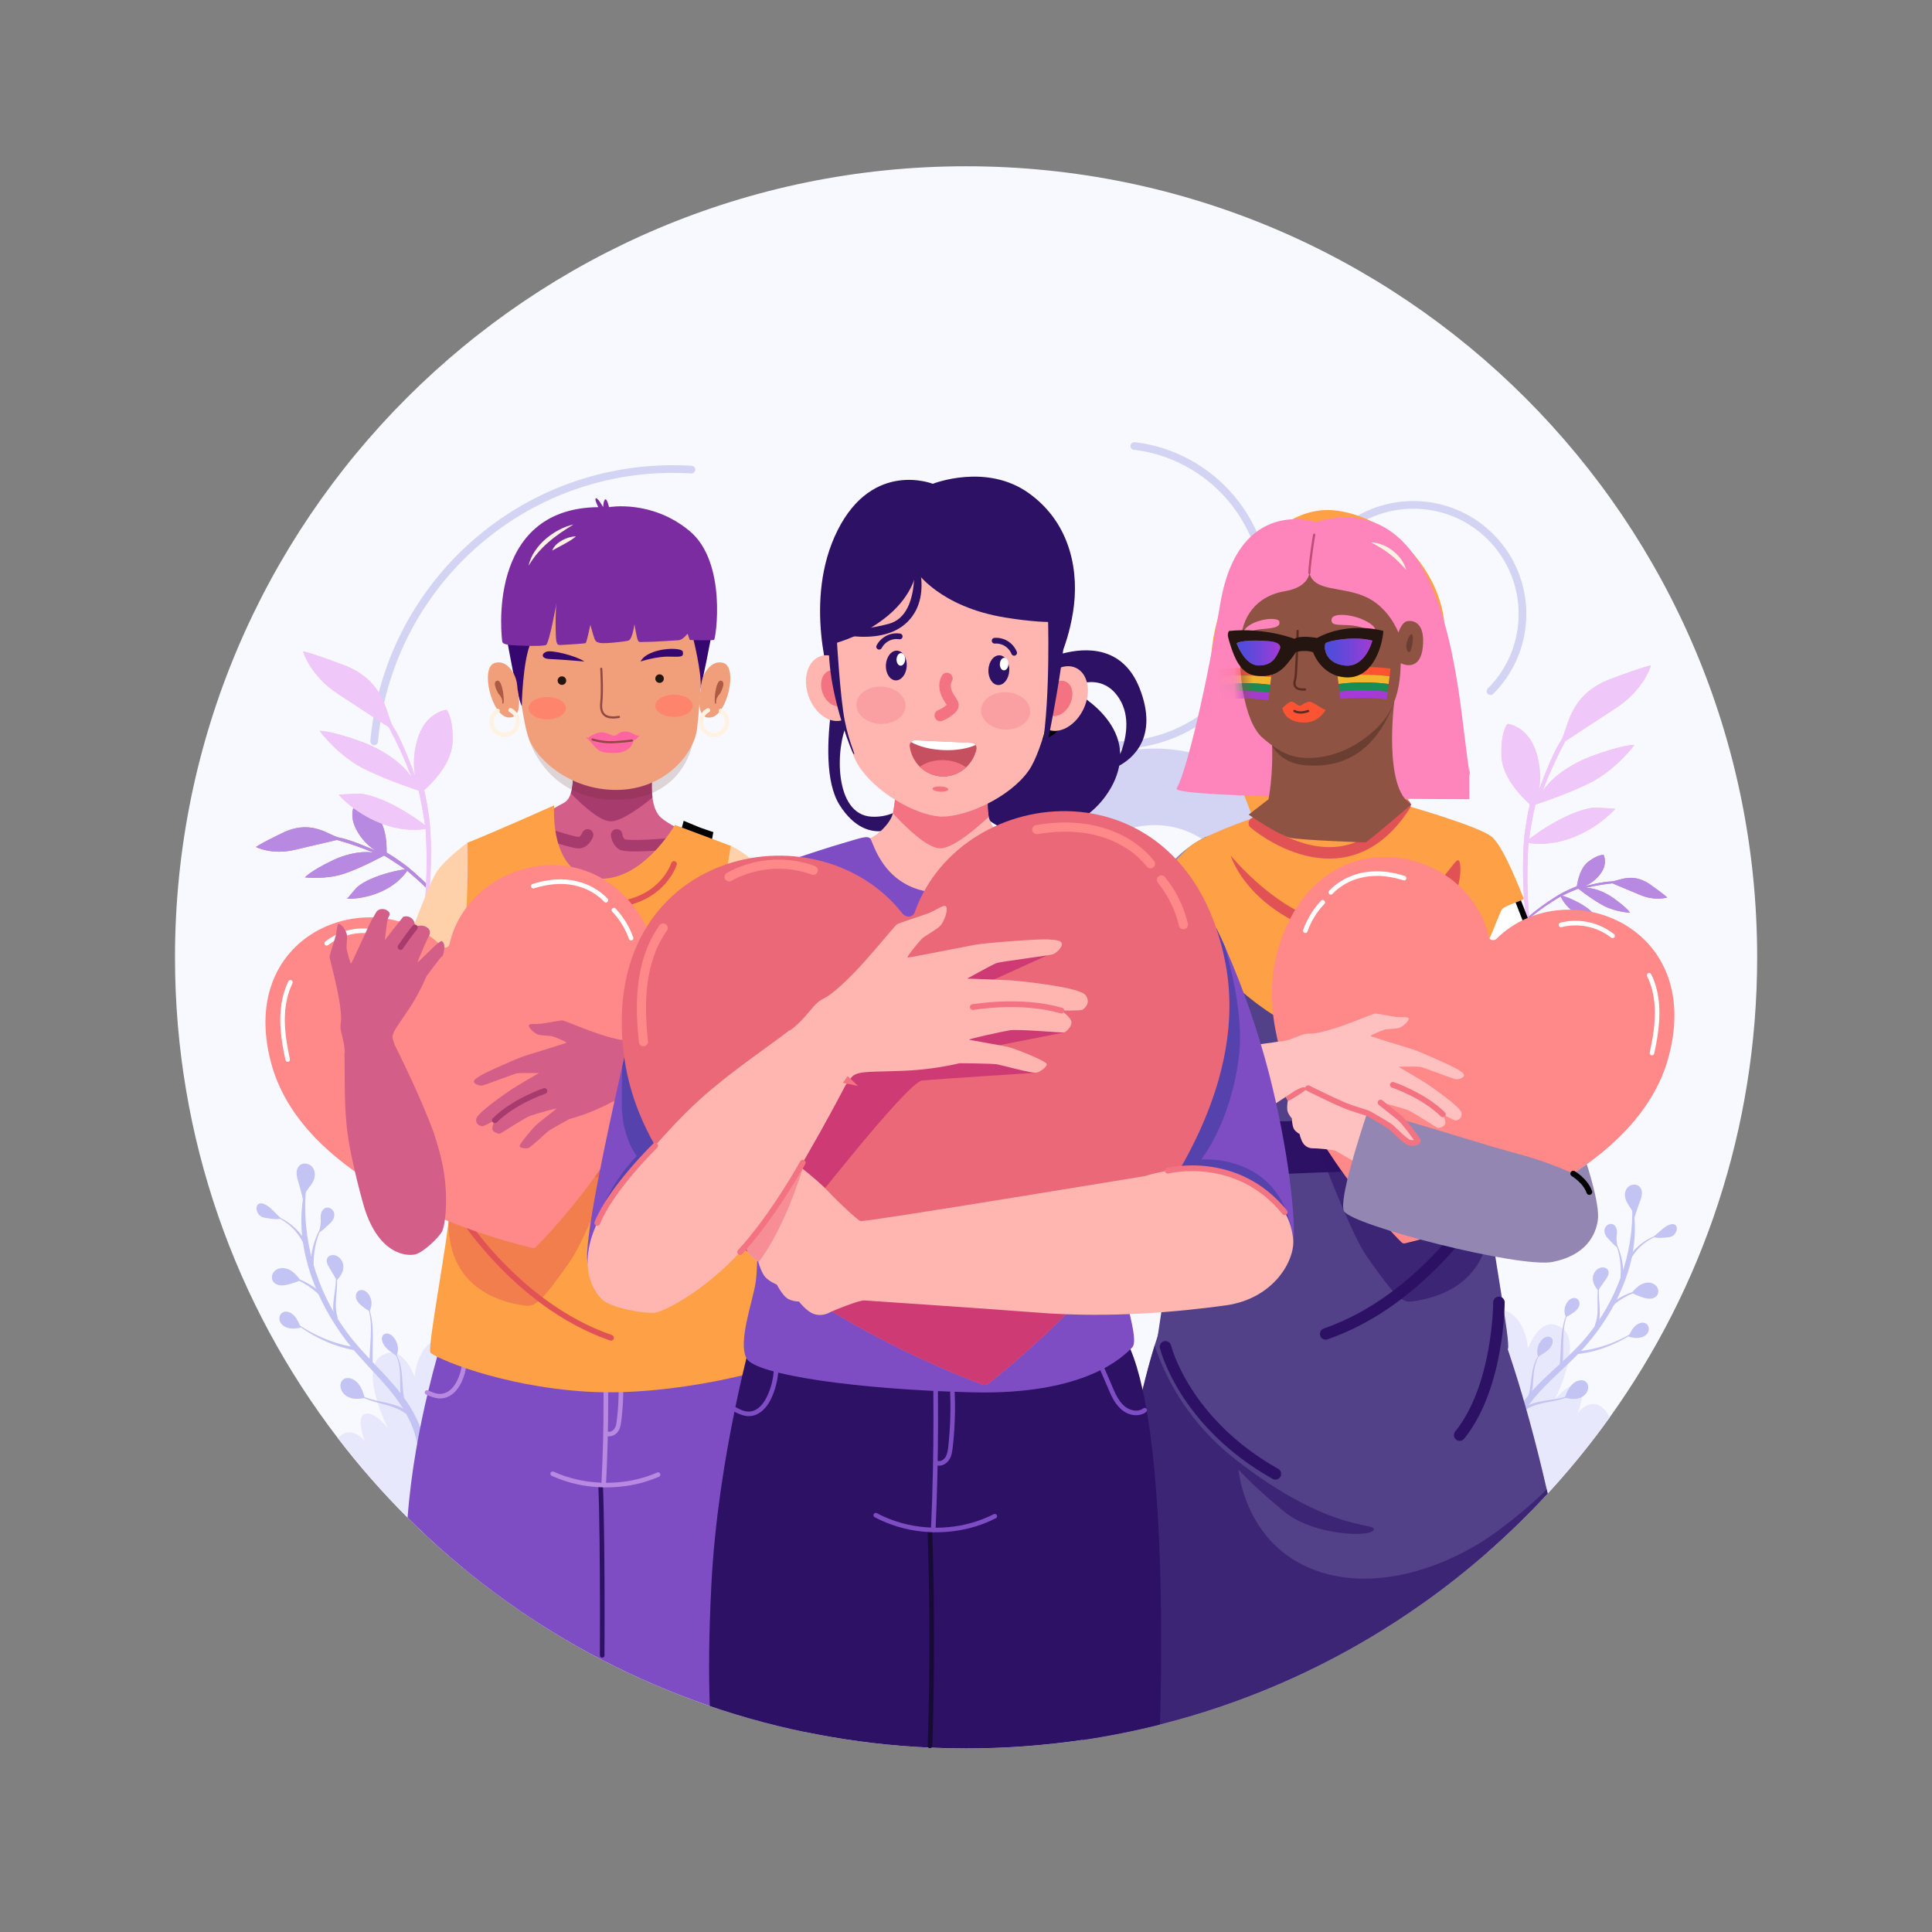 <svg width="101" height="101" viewBox="0 0 101 101" fill="none" xmlns="http://www.w3.org/2000/svg">
<rect x="0" y="0" width="101" height="101" fill="#808080" stroke="none"/>
<g id="happy-womens-day">
<path id="Vector" d="M91.86 50.048C91.86 59.024 89 67.333 84.14 74.112C81.472 77.835 78.207 81.091 74.478 83.749C73.971 84.109 73.457 84.459 72.936 84.797C72.746 84.92 72.554 85.042 72.361 85.162C70.657 86.226 68.879 87.163 67.038 87.968C66.877 88.038 66.714 88.108 66.551 88.177C65.22 88.738 63.86 89.228 62.478 89.645C62.382 89.674 62.288 89.703 62.192 89.731C61.68 89.882 61.163 90.022 60.642 90.153C59.306 90.49 57.955 90.759 56.592 90.96C54.576 91.257 52.541 91.406 50.504 91.405C49.872 91.405 49.243 91.391 48.618 91.362C39.671 90.966 31.097 87.665 24.195 81.959C23.192 81.131 22.229 80.257 21.308 79.338C20.002 78.036 18.785 76.648 17.664 75.185C12.322 68.218 9.148 59.504 9.148 50.048C9.148 27.208 27.664 8.692 50.504 8.692C73.344 8.692 91.86 27.208 91.86 50.048Z" fill="#F8F8FF"/>
<path id="Vector_2" d="M35.18 55.894C43.844 55.894 50.868 48.87 50.868 40.207C50.868 31.543 43.844 24.52 35.18 24.52C26.517 24.52 19.493 31.543 19.493 40.207C19.493 48.87 26.517 55.894 35.18 55.894Z" stroke="#D3D3F4" stroke-width="0.4" stroke-miterlimit="10" stroke-linecap="round" stroke-dasharray="24.16 24.16"/>
<path id="Vector_3" d="M58.357 38.959C62.693 38.959 66.207 35.444 66.207 31.108C66.207 26.772 62.693 23.257 58.357 23.257C54.021 23.257 50.506 26.772 50.506 31.108C50.506 35.444 54.021 38.959 58.357 38.959Z" stroke="#D3D3F4" stroke-width="0.4" stroke-miterlimit="10" stroke-linecap="round" stroke-dasharray="23.72 23.72"/>
<path id="Vector_4" d="M60.36 54.283C63.991 54.283 66.935 51.339 66.935 47.708C66.935 44.077 63.991 41.133 60.36 41.133C56.729 41.133 53.785 44.077 53.785 47.708C53.785 51.339 56.729 54.283 60.36 54.283Z" stroke="#D3D3F4" stroke-width="4" stroke-miterlimit="10" stroke-linecap="round" stroke-dasharray="23.47 23.47"/>
<path id="Vector_5" d="M77.921 36.133C80.149 33.905 80.149 30.292 77.921 28.064C75.693 25.836 72.08 25.836 69.852 28.064C67.624 30.292 67.624 33.905 69.852 36.133C72.08 38.361 75.693 38.361 77.921 36.133Z" stroke="#D3D3F4" stroke-width="0.4" stroke-miterlimit="10" stroke-linecap="round" stroke-dasharray="23.59 23.59"/>
<path id="Vector_6" d="M24.196 81.957C23.192 81.129 22.23 80.255 21.308 79.336C20.003 78.035 18.786 76.648 17.665 75.185C18.359 74.41 19.075 75.345 19.075 75.345C19.075 75.345 18.576 74.081 19.075 73.913C19.567 73.749 20.256 74.633 20.275 74.657C20.251 74.61 18.779 71.657 19.908 70.897C21.046 70.129 21.676 71.977 21.676 71.977C21.676 71.977 21.817 69.45 24.019 69.937C25.886 70.348 25.455 79.168 24.196 81.957ZM84.142 74.112C82.295 76.689 80.159 79.046 77.777 81.138C76.217 79.609 75.476 68.915 77.537 68.457C79.739 67.971 79.879 70.498 79.879 70.498C79.879 70.498 80.51 68.65 81.647 69.418C82.776 70.177 81.304 73.132 81.281 73.177C81.301 73.152 81.989 72.269 82.481 72.434C82.98 72.601 82.481 73.865 82.481 73.865C82.481 73.865 83.286 72.814 84.017 73.865C84.07 73.941 84.112 74.024 84.142 74.112Z" fill="#E8E8FC"/>
<path id="Vector_7" d="M21.858 76.159C21.88 75.493 21.689 74.826 21.391 74.213C21.094 73.601 20.684 73.035 20.231 72.505C19.778 71.975 19.284 71.467 18.808 70.936C18.325 70.406 17.888 69.837 17.503 69.232C16.837 68.194 16.281 66.979 15.983 65.715C15.685 64.451 15.676 63.147 15.974 62.044C15.983 62.009 16.008 62.03 16.005 62.066C15.74 64.715 16.519 67.444 18.11 69.617C18.961 70.795 20.105 71.737 21.012 72.925C21.478 73.543 21.872 74.228 22.092 74.985C22.129 75.101 22.155 75.219 22.183 75.335C22.207 75.451 22.224 75.569 22.234 75.688C22.258 75.917 22.235 76.148 22.167 76.368C22.109 76.535 22.026 76.568 21.961 76.518C21.922 76.484 21.895 76.438 21.883 76.387C21.864 76.312 21.856 76.236 21.858 76.159Z" fill="#C3C3F4"/>
<path id="Vector_8" d="M16.025 65.392C15.881 64.946 15.633 64.541 15.302 64.211C14.971 63.88 14.565 63.633 14.119 63.491C14.079 63.477 14.084 63.459 14.125 63.471C14.592 63.595 15.023 63.83 15.379 64.157C15.74 64.48 16.015 64.888 16.179 65.344C16.232 65.501 16.208 65.591 16.169 65.599C16.13 65.607 16.07 65.541 16.025 65.392ZM16.234 66.041C16.253 65.649 16.325 65.26 16.449 64.888C16.574 64.517 16.75 64.157 17.018 63.867C17.041 63.842 17.055 63.854 17.034 63.881C16.786 64.18 16.637 64.545 16.539 64.913C16.443 65.283 16.395 65.663 16.396 66.046C16.401 66.303 16.228 66.314 16.234 66.041ZM16.766 67.768C16.232 67.226 15.559 66.841 14.821 66.656C14.788 66.647 14.792 66.629 14.825 66.636C15.591 66.778 16.303 67.132 16.879 67.656C17.072 67.841 16.94 67.951 16.766 67.768ZM17.471 68.822C17.421 68.6 17.406 68.372 17.426 68.145C17.442 67.923 17.477 67.706 17.506 67.488C17.541 67.272 17.56 67.055 17.564 66.837C17.57 66.618 17.531 66.4 17.45 66.197C17.438 66.161 17.454 66.153 17.47 66.189C17.562 66.392 17.613 66.611 17.62 66.834C17.628 67.055 17.621 67.276 17.6 67.497C17.565 67.933 17.508 68.377 17.626 68.781C17.666 68.917 17.66 68.998 17.62 69.016C17.601 69.023 17.575 69.016 17.548 68.982C17.509 68.936 17.483 68.88 17.471 68.822ZM18.496 70.58C17.826 70.451 17.179 70.224 16.576 69.906C15.978 69.592 15.422 69.205 14.922 68.752C14.877 68.712 14.89 68.699 14.935 68.737C15.956 69.6 17.205 70.212 18.524 70.425C18.75 70.461 18.858 70.513 18.854 70.555C18.849 70.597 18.727 70.623 18.496 70.58ZM19.32 71.09C19.326 70.555 19.391 70.028 19.391 69.502C19.392 68.975 19.326 68.441 19.08 67.966C19.059 67.926 19.076 67.915 19.098 67.957C19.366 68.425 19.458 68.969 19.485 69.5C19.511 70.031 19.468 70.566 19.481 71.09C19.486 71.269 19.45 71.36 19.408 71.362C19.365 71.365 19.319 71.274 19.32 71.09ZM21.245 73.922C21.034 73.765 20.799 73.643 20.549 73.559C20.297 73.47 20.035 73.403 19.772 73.333C19.506 73.267 19.246 73.18 18.994 73.075C18.741 72.97 18.512 72.815 18.321 72.619C18.288 72.585 18.302 72.573 18.336 72.605C18.531 72.791 18.763 72.933 19.016 73.024C19.27 73.117 19.53 73.191 19.795 73.244C20.06 73.302 20.328 73.358 20.592 73.439C20.861 73.517 21.115 73.639 21.344 73.799C21.5 73.916 21.531 74.021 21.502 74.046C21.472 74.07 21.382 74.031 21.245 73.922ZM20.985 73.185C20.896 72.731 20.933 72.28 20.915 71.838C20.908 71.617 20.878 71.398 20.824 71.183C20.772 70.967 20.673 70.764 20.535 70.59C20.51 70.559 20.524 70.546 20.55 70.576C20.7 70.748 20.812 70.95 20.878 71.168C20.945 71.384 20.988 71.607 21.008 71.832C21.051 72.28 21.04 72.73 21.142 73.152C21.177 73.295 21.164 73.377 21.123 73.392C21.082 73.408 21.016 73.341 20.985 73.185ZM15.842 62.748C15.847 62.541 15.958 62.353 16.08 62.185C16.202 62.017 16.34 61.856 16.412 61.662C16.492 61.441 16.473 61.175 16.316 60.997C16.16 60.819 15.855 60.767 15.672 60.917C15.621 60.964 15.58 61.02 15.552 61.083C15.523 61.146 15.508 61.215 15.507 61.284C15.506 61.422 15.527 61.559 15.568 61.691C15.651 61.997 15.753 62.297 15.842 62.748Z" fill="#C3C3F4"/>
<path id="Vector_9" d="M14.7 63.699C14.46 63.495 14.18 63.139 13.904 62.989C13.779 62.922 13.616 62.869 13.502 62.949C13.42 63.009 13.395 63.121 13.411 63.22C13.451 63.455 13.598 63.623 13.839 63.66C14.08 63.696 14.45 63.784 14.7 63.699ZM16.665 64.433C16.718 64.31 16.776 63.966 16.77 63.833C16.764 63.699 16.753 63.563 16.786 63.433C16.82 63.302 16.906 63.179 17.039 63.141C17.23 63.084 17.439 63.247 17.472 63.44C17.505 63.633 17.398 63.828 17.248 63.956C17.097 64.084 16.849 64.365 16.665 64.433ZM20.73 70.896C20.801 70.726 20.822 70.54 20.789 70.358C20.756 70.177 20.671 70.01 20.545 69.876C20.483 69.807 20.404 69.755 20.316 69.725C20.271 69.711 20.224 69.708 20.178 69.715C20.133 69.723 20.089 69.742 20.052 69.769C19.95 69.855 19.946 70.009 19.987 70.135C20.047 70.299 20.15 70.444 20.285 70.554C20.417 70.668 20.569 70.758 20.73 70.896ZM19.313 68.547C19.393 68.409 19.43 68.25 19.421 68.091C19.412 67.931 19.357 67.778 19.263 67.649C19.209 67.573 19.136 67.511 19.052 67.471C19.009 67.451 18.963 67.44 18.916 67.439C18.869 67.437 18.822 67.446 18.779 67.463C18.637 67.527 18.579 67.703 18.612 67.855C18.644 68.006 18.752 68.128 18.868 68.231C19.007 68.349 19.156 68.455 19.313 68.547ZM15.721 69.41C15.616 69.13 15.496 68.836 15.246 68.667C15.112 68.576 14.926 68.532 14.784 68.607C14.619 68.694 14.564 68.917 14.636 69.087C14.708 69.257 14.878 69.372 15.059 69.421C15.239 69.471 15.431 69.465 15.721 69.41ZM19.073 73.081C19.011 72.879 18.948 72.674 18.84 72.491C18.732 72.309 18.574 72.146 18.371 72.073C18.244 72.028 18.096 72.021 17.981 72.089C17.845 72.169 17.784 72.339 17.799 72.493C17.821 72.73 17.999 72.937 18.219 73.039C18.439 73.141 18.695 73.15 19.073 73.081ZM17.605 66.928C17.476 66.711 17.346 66.494 17.218 66.277C17.165 66.197 17.124 66.11 17.095 66.019C17.081 65.974 17.076 65.926 17.082 65.878C17.087 65.831 17.102 65.785 17.126 65.744C17.211 65.615 17.4 65.584 17.548 65.635C17.786 65.715 17.942 65.959 17.95 66.204C17.959 66.449 17.84 66.685 17.605 66.928ZM15.703 66.935C15.601 66.78 15.479 66.641 15.34 66.519C15.198 66.396 15.024 66.318 14.838 66.295C14.652 66.277 14.454 66.335 14.33 66.473C14.207 66.611 14.174 66.825 14.272 66.981C14.361 67.12 14.536 67.19 14.704 67.196C14.872 67.203 15.036 67.156 15.197 67.11C15.37 67.065 15.539 67.006 15.703 66.935ZM79.039 75.736C79.06 75.119 79.279 74.514 79.591 73.966C79.903 73.418 80.318 72.921 80.772 72.458C81.226 71.996 81.713 71.558 82.185 71.098C82.665 70.638 83.104 70.138 83.498 69.603C84.178 68.683 84.768 67.595 85.121 66.445C85.474 65.295 85.565 64.09 85.357 63.051C85.352 63.019 85.327 63.036 85.327 63.069C85.407 65.536 84.518 68.011 82.912 69.922C82.051 70.957 80.935 71.762 80.022 72.802C79.554 73.344 79.146 73.953 78.896 74.642C78.856 74.746 78.824 74.854 78.791 74.962C78.761 75.068 78.738 75.176 78.722 75.285C78.686 75.494 78.692 75.709 78.741 75.916C78.784 76.076 78.861 76.11 78.923 76.067C78.961 76.038 78.989 75.998 79.003 75.951C79.025 75.882 79.037 75.809 79.039 75.736Z" fill="#C3C3F4"/>
<path id="Vector_10" d="M85.1 66.142C85.26 65.739 85.514 65.379 85.841 65.094C86.168 64.809 86.559 64.606 86.98 64.502C87.018 64.492 87.014 64.475 86.976 64.484C86.536 64.569 86.124 64.76 85.774 65.04C85.42 65.316 85.141 65.676 84.962 66.088C84.902 66.23 84.919 66.315 84.955 66.324C84.991 66.334 85.05 66.277 85.1 66.142ZM84.867 66.73C84.875 66.366 84.832 66.002 84.74 65.65C84.648 65.3 84.507 64.956 84.278 64.671C84.258 64.646 84.244 64.657 84.262 64.683C84.473 64.975 84.588 65.323 84.656 65.668C84.722 66.016 84.743 66.371 84.718 66.724C84.697 66.961 84.856 66.982 84.867 66.73ZM84.268 68.292C84.796 67.824 85.442 67.51 86.136 67.385C86.167 67.379 86.164 67.362 86.133 67.366C85.416 67.45 84.736 67.733 84.171 68.182C83.981 68.341 84.096 68.451 84.268 68.292ZM83.551 69.224C83.611 69.022 83.639 68.812 83.634 68.601C83.634 68.394 83.615 68.191 83.6 67.988C83.582 67.787 83.578 67.584 83.587 67.382C83.596 67.18 83.645 66.981 83.732 66.799C83.746 66.766 83.732 66.759 83.715 66.79C83.617 66.972 83.556 67.172 83.536 67.377C83.514 67.581 83.507 67.787 83.514 67.992C83.518 68.397 83.543 68.81 83.41 69.178C83.363 69.301 83.364 69.378 83.4 69.395C83.418 69.403 83.44 69.395 83.469 69.368C83.508 69.328 83.536 69.278 83.551 69.224ZM82.494 70.786C83.122 70.709 83.734 70.539 84.312 70.282C84.884 70.029 85.422 69.705 85.912 69.317C85.956 69.284 85.945 69.271 85.9 69.303C84.9 70.037 83.71 70.526 82.477 70.641C82.266 70.66 82.162 70.702 82.164 70.741C82.166 70.779 82.278 70.811 82.494 70.786ZM81.7 71.208C81.728 70.712 81.7 70.222 81.733 69.734C81.766 69.247 81.859 68.757 82.116 68.334C82.138 68.297 82.124 68.288 82.1 68.324C81.823 68.741 81.704 69.238 81.646 69.728C81.589 70.217 81.595 70.713 81.551 71.198C81.536 71.363 81.563 71.45 81.602 71.454C81.641 71.459 81.69 71.377 81.7 71.208ZM79.745 73.706C79.95 73.573 80.174 73.475 80.411 73.414C80.651 73.346 80.896 73.301 81.144 73.254C81.393 73.209 81.639 73.145 81.879 73.063C82.119 72.982 82.341 72.853 82.529 72.683C82.562 72.654 82.55 72.644 82.516 72.67C82.324 72.829 82.101 72.947 81.862 73.015C81.621 73.086 81.376 73.138 81.128 73.17C80.88 73.207 80.628 73.242 80.38 73.301C80.126 73.356 79.884 73.452 79.662 73.586C79.51 73.684 79.474 73.779 79.502 73.803C79.529 73.828 79.611 73.798 79.745 73.706ZM80.032 73.04C80.142 72.626 80.136 72.206 80.18 71.8C80.2 71.596 80.241 71.395 80.304 71.2C80.367 71.003 80.471 70.822 80.609 70.669C80.634 70.642 80.622 70.629 80.595 70.656C80.446 70.806 80.331 70.986 80.256 71.183C80.181 71.379 80.127 71.582 80.096 71.789C80.028 72.201 80.01 72.617 79.89 73.002C79.85 73.132 79.856 73.208 79.892 73.223C79.929 73.238 79.992 73.183 80.032 73.04ZM85.434 63.708C85.443 63.517 85.352 63.336 85.249 63.173C85.147 63.011 85.029 62.853 84.975 62.669C84.914 62.46 84.949 62.215 85.105 62.06C85.261 61.905 85.545 61.876 85.705 62.027C85.749 62.073 85.784 62.128 85.806 62.188C85.828 62.248 85.838 62.313 85.835 62.377C85.827 62.504 85.799 62.63 85.753 62.749C85.658 63.026 85.545 63.297 85.434 63.708Z" fill="#C3C3F4"/>
<path id="Vector_11" d="M86.432 64.659C86.666 64.485 86.946 64.174 87.212 64.052C87.332 63.997 87.486 63.958 87.587 64.041C87.659 64.101 87.675 64.207 87.654 64.297C87.603 64.512 87.456 64.657 87.231 64.679C87.005 64.7 86.659 64.753 86.432 64.659ZM84.57 65.215C84.531 65.099 84.498 64.775 84.511 64.655C84.525 64.535 84.544 64.407 84.52 64.286C84.497 64.164 84.424 64.043 84.305 64C84.132 63.936 83.929 64.074 83.886 64.25C83.843 64.427 83.93 64.613 84.061 64.741C84.192 64.869 84.404 65.141 84.57 65.215ZM80.409 70.939C80.354 70.778 80.346 70.604 80.388 70.439C80.429 70.273 80.518 70.123 80.643 70.007C80.705 69.947 80.781 69.904 80.865 69.883C80.906 69.872 80.95 69.872 80.992 69.882C81.034 69.892 81.072 69.912 81.105 69.94C81.194 70.025 81.187 70.169 81.142 70.282C81.076 70.43 80.972 70.558 80.84 70.651C80.712 70.748 80.566 70.822 80.409 70.939ZM81.865 68.855C81.8 68.722 81.775 68.573 81.793 68.427C81.811 68.28 81.872 68.141 81.967 68.028C82.022 67.961 82.093 67.909 82.174 67.877C82.214 67.861 82.258 67.853 82.301 67.855C82.345 67.857 82.387 67.868 82.427 67.887C82.554 67.954 82.598 68.123 82.557 68.259C82.516 68.395 82.41 68.503 82.296 68.591C82.161 68.691 82.016 68.78 81.865 68.855ZM85.133 69.877C85.248 69.626 85.376 69.359 85.618 69.219C85.749 69.143 85.921 69.114 86.05 69.193C86.197 69.283 86.234 69.493 86.157 69.645C86.08 69.797 85.915 69.893 85.745 69.928C85.574 69.963 85.398 69.945 85.133 69.877ZM81.805 73.063C81.875 72.879 81.946 72.695 82.057 72.532C82.168 72.37 82.325 72.229 82.517 72.175C82.637 72.141 82.775 72.144 82.877 72.215C82.997 72.297 83.044 72.457 83.02 72.599C82.985 72.817 82.808 72.999 82.598 73.079C82.388 73.159 82.15 73.15 81.805 73.063ZM83.545 67.463L83.945 66.885C83.999 66.814 84.042 66.736 84.074 66.654C84.09 66.613 84.097 66.569 84.095 66.525C84.093 66.481 84.082 66.437 84.062 66.398C83.992 66.273 83.819 66.234 83.678 66.27C83.454 66.329 83.295 66.546 83.271 66.772C83.248 66.998 83.345 67.225 83.545 67.463ZM85.305 67.589C85.408 67.453 85.529 67.332 85.665 67.229C85.804 67.123 85.971 67.062 86.145 67.052C86.231 67.048 86.317 67.063 86.396 67.097C86.476 67.132 86.546 67.183 86.603 67.249C86.709 67.383 86.726 67.584 86.625 67.721C86.534 67.845 86.368 67.899 86.213 67.894C86.056 67.89 85.908 67.837 85.762 67.784C85.604 67.731 85.452 67.666 85.305 67.589Z" fill="#C3C3F4"/>
<path id="Vector_12" d="M79.79 48.165C79.795 48.165 79.67 47.285 79.637 46.245C79.593 45.21 79.64 44.02 79.722 43.463C79.879 42.349 79.984 42.051 79.979 42.051C79.999 42.039 78.591 40.922 78.496 39.585C78.434 38.233 78.814 37.839 78.811 37.841C78.811 37.836 79.815 37.951 80.261 39.19C80.701 40.422 80.421 41.414 80.427 41.413C80.401 41.413 81.12 39.435 81.573 38.773C81.999 38.131 81.937 36.437 84.043 35.556C86.173 34.743 86.32 34.806 86.306 34.785C86.315 34.795 85.935 36.068 84.479 37.013C83.024 37.968 81.827 38.752 81.823 38.752C81.375 39.594 80.98 40.465 80.641 41.357C80.644 41.373 81.219 40.326 83.091 39.572C84.979 38.861 85.458 38.961 85.446 38.943C85.442 38.949 84.563 40.141 83.274 40.845C81.969 41.529 80.268 42.053 80.264 42.065C80.129 42.669 80.019 43.273 79.932 43.876C80.353 43.55 80.796 43.256 81.26 42.996C82.005 42.573 82.934 42.202 83.439 42.225C84.444 42.267 84.439 42.288 84.439 42.282C84.435 42.29 83.661 43.202 82.309 43.745C80.963 44.295 79.916 44.065 79.903 44.065C79.817 45.364 79.83 46.668 79.943 47.965C79.893 48.034 79.841 48.099 79.79 48.165Z" fill="#EFC7F9"/>
<path id="Vector_13" d="M79.79 48.165C79.795 48.165 79.67 47.285 79.637 46.245C79.593 45.21 79.64 44.02 79.722 43.463C79.879 42.349 79.984 42.051 79.979 42.051C79.999 42.039 78.591 40.922 78.496 39.585C78.434 38.233 78.814 37.839 78.811 37.841C78.811 37.836 79.815 37.951 80.261 39.19C80.701 40.422 80.421 41.414 80.427 41.413C80.401 41.413 81.12 39.435 81.573 38.773C81.999 38.131 81.937 36.437 84.043 35.556C86.173 34.743 86.32 34.806 86.306 34.785C86.315 34.795 85.935 36.068 84.479 37.013C83.024 37.968 81.827 38.752 81.823 38.752C81.375 39.594 80.98 40.465 80.641 41.357C80.644 41.373 81.219 40.326 83.091 39.572C84.979 38.861 85.458 38.961 85.446 38.943C85.442 38.949 84.563 40.141 83.274 40.845C81.969 41.529 80.268 42.053 80.264 42.065C80.129 42.669 80.019 43.273 79.932 43.876C80.353 43.55 80.796 43.256 81.26 42.996C82.005 42.573 82.934 42.202 83.439 42.225C84.444 42.267 84.439 42.288 84.439 42.282C84.435 42.29 83.661 43.202 82.309 43.745C80.963 44.295 79.916 44.065 79.903 44.065C79.817 45.364 79.83 46.668 79.943 47.965C79.893 48.034 79.841 48.099 79.79 48.165Z" fill="#EFC7F9"/>
<path id="Vector_14" d="M79.879 47.949C79.879 47.949 80.207 47.656 80.622 47.356C81.038 47.056 81.534 46.741 81.784 46.621C82.284 46.377 82.435 46.337 82.433 46.335C82.444 46.34 82.513 45.455 83.033 45.046C83.569 44.646 83.836 44.693 83.833 44.692C83.83 44.691 84.066 45.134 83.682 45.659C83.463 45.962 83.163 46.199 82.817 46.342C82.811 46.331 83.82 46.079 84.215 46.082C84.596 46.078 85.272 45.584 86.215 46.202C87.137 46.849 87.153 46.927 87.157 46.916C87.157 46.922 86.529 47.118 85.74 46.784C84.95 46.45 84.293 46.179 84.293 46.178C83.824 46.227 83.358 46.306 82.898 46.414C82.893 46.42 83.481 46.366 84.308 46.923C85.121 47.499 85.213 47.724 85.217 47.714C85.213 47.714 84.482 47.684 83.837 47.351C83.197 47.006 82.51 46.454 82.504 46.456C82.22 46.568 81.942 46.69 81.671 46.821C81.921 46.904 82.163 47.004 82.398 47.122C82.778 47.31 83.186 47.587 83.318 47.802C83.579 48.225 83.569 48.229 83.572 48.227C83.146 48.162 82.74 48.002 82.383 47.76C81.786 47.36 81.59 46.87 81.587 46.863C81.032 47.188 80.502 47.554 80.002 47.959C79.961 47.956 79.92 47.952 79.879 47.949Z" fill="#B889E0"/>
<path id="Vector_15" d="M79.879 47.949C79.879 47.949 80.206 47.656 80.622 47.356C81.037 47.055 81.534 46.741 81.784 46.621C82.284 46.377 82.435 46.337 82.433 46.335C82.444 46.34 82.513 45.455 83.033 45.046C83.569 44.646 83.835 44.693 83.833 44.692C83.83 44.691 84.066 45.134 83.682 45.659C83.462 45.962 83.163 46.199 82.817 46.342C82.811 46.331 83.82 46.079 84.215 46.082C84.596 46.078 85.272 45.584 86.215 46.202C87.137 46.849 87.152 46.927 87.157 46.915C87.157 46.922 86.529 47.118 85.74 46.784C84.95 46.45 84.293 46.179 84.293 46.177C83.823 46.227 83.358 46.306 82.898 46.414C82.893 46.42 83.481 46.366 84.308 46.923C85.121 47.499 85.213 47.723 85.217 47.714C85.213 47.714 84.482 47.683 83.837 47.351C83.197 47.006 82.51 46.454 82.504 46.456C82.219 46.568 81.942 46.69 81.671 46.821C81.92 46.904 82.163 47.004 82.398 47.122C82.778 47.31 83.186 47.587 83.318 47.802C83.579 48.225 83.569 48.229 83.572 48.227C83.145 48.162 82.739 48.002 82.383 47.76C81.785 47.36 81.59 46.869 81.587 46.863C81.031 47.188 80.501 47.554 80.002 47.959C79.961 47.955 79.919 47.952 79.879 47.949ZM23.451 47.467C23.449 47.469 23.056 46.975 22.539 46.45C22.028 45.921 21.392 45.363 21.066 45.133C20.416 44.669 20.211 44.577 20.214 44.573C20.197 44.577 20.311 43.307 19.67 42.603C19.004 41.91 18.616 41.913 18.619 41.912C18.616 41.91 18.184 42.483 18.603 43.318C18.843 43.8 19.211 44.206 19.667 44.491C19.678 44.478 18.309 43.881 17.747 43.791C17.208 43.696 16.366 42.836 14.883 43.488C13.423 44.187 13.383 44.293 13.38 44.276C13.38 44.285 14.22 44.712 15.42 44.425C16.62 44.139 17.612 43.911 17.613 43.909C18.266 44.091 18.908 44.313 19.533 44.575C19.54 44.584 18.72 44.368 17.416 44.963C16.127 45.586 15.944 45.883 15.94 45.867C15.945 45.867 16.989 45.998 17.98 45.679C18.97 45.343 20.072 44.723 20.08 44.727C20.458 44.954 20.822 45.192 21.174 45.442C20.802 45.5 20.434 45.585 20.073 45.696C19.491 45.873 18.846 46.169 18.611 46.441C18.141 46.978 18.154 46.986 18.15 46.984C18.157 46.984 19.003 47.033 19.945 46.603C20.886 46.18 21.281 45.529 21.285 45.521C21.996 46.112 22.66 46.757 23.272 47.45C23.333 47.456 23.392 47.461 23.451 47.467Z" fill="#B889E0"/>
<path id="Vector_16" d="M23.451 47.467C23.449 47.469 23.056 46.975 22.539 46.45C22.028 45.921 21.392 45.363 21.066 45.133C20.416 44.669 20.211 44.577 20.214 44.573C20.197 44.577 20.311 43.307 19.67 42.603C19.004 41.91 18.616 41.913 18.619 41.912C18.616 41.91 18.184 42.483 18.603 43.318C18.843 43.8 19.211 44.206 19.667 44.491C19.678 44.478 18.309 43.881 17.747 43.791C17.208 43.696 16.366 42.836 14.883 43.488C13.423 44.187 13.383 44.293 13.38 44.276C13.38 44.285 14.22 44.712 15.42 44.425C16.62 44.139 17.612 43.911 17.613 43.909C18.266 44.091 18.908 44.313 19.533 44.575C19.54 44.584 18.72 44.368 17.416 44.963C16.127 45.586 15.944 45.883 15.94 45.867C15.945 45.867 16.989 45.998 17.98 45.679C18.97 45.343 20.072 44.723 20.08 44.727C20.458 44.954 20.822 45.192 21.174 45.442C20.802 45.5 20.434 45.585 20.073 45.696C19.491 45.873 18.846 46.169 18.611 46.441C18.141 46.978 18.154 46.986 18.15 46.984C18.157 46.984 19.003 47.033 19.945 46.603C20.886 46.18 21.281 45.529 21.285 45.521C21.996 46.112 22.66 46.757 23.272 47.45C23.333 47.456 23.392 47.461 23.451 47.467Z" fill="#B889E0"/>
<path id="Vector_17" d="M22.363 47.429C22.358 47.429 22.483 46.55 22.515 45.51C22.559 44.475 22.512 43.284 22.43 42.727C22.274 41.614 22.168 41.316 22.174 41.317C22.152 41.303 23.561 40.187 23.656 38.85C23.718 37.498 23.338 37.104 23.342 37.106C23.342 37.1 22.337 37.216 21.891 38.454C21.446 39.692 21.733 40.679 21.726 40.679C21.75 40.679 21.032 38.7 20.579 38.039C20.153 37.396 20.215 35.702 18.11 34.822C15.98 34.008 15.832 34.071 15.847 34.051C15.837 34.06 16.218 35.331 17.673 36.278C19.128 37.232 20.325 38.017 20.328 38.016C20.777 38.859 21.172 39.73 21.512 40.622C21.508 40.638 20.933 39.591 19.061 38.836C17.174 38.126 16.694 38.226 16.706 38.208C16.71 38.214 17.589 39.406 18.878 40.11C20.183 40.794 21.884 41.318 21.888 41.33C22.023 41.934 22.134 42.538 22.22 43.141C21.8 42.816 21.356 42.523 20.892 42.263C20.147 41.84 19.218 41.469 18.712 41.492C17.708 41.534 17.712 41.555 17.712 41.549C17.716 41.557 18.491 42.469 19.843 43.011C21.189 43.562 22.236 43.331 22.249 43.331C22.335 44.63 22.321 45.934 22.207 47.231C22.259 47.298 22.311 47.364 22.363 47.429Z" fill="#EFC7F9"/>
<path id="Vector_18" d="M22.363 47.429C22.358 47.429 22.483 46.55 22.515 45.51C22.559 44.475 22.512 43.284 22.43 42.727C22.274 41.614 22.168 41.316 22.174 41.317C22.152 41.303 23.561 40.187 23.656 38.85C23.718 37.498 23.338 37.104 23.342 37.106C23.342 37.1 22.337 37.216 21.891 38.454C21.446 39.692 21.733 40.679 21.726 40.679C21.75 40.679 21.032 38.7 20.579 38.039C20.153 37.396 20.215 35.702 18.11 34.822C15.98 34.008 15.832 34.071 15.847 34.051C15.837 34.06 16.218 35.331 17.673 36.278C19.128 37.232 20.325 38.017 20.328 38.016C20.777 38.859 21.172 39.73 21.512 40.622C21.508 40.638 20.933 39.591 19.061 38.836C17.174 38.126 16.694 38.226 16.706 38.208C16.71 38.214 17.589 39.406 18.878 40.11C20.183 40.794 21.884 41.318 21.888 41.33C22.023 41.934 22.134 42.538 22.22 43.141C21.8 42.816 21.356 42.523 20.892 42.263C20.147 41.84 19.218 41.469 18.712 41.492C17.708 41.534 17.712 41.555 17.712 41.549C17.716 41.557 18.491 42.469 19.843 43.011C21.189 43.562 22.236 43.331 22.249 43.331C22.335 44.63 22.321 45.934 22.207 47.231C22.259 47.298 22.311 47.364 22.363 47.429Z" fill="#EFC7F9"/>
<path id="Vector_19" d="M42.051 90.539C34.195 88.902 26.986 85.01 21.308 79.339C21.486 76.939 21.936 74.609 22.365 72.812C22.537 72.089 22.706 71.452 22.852 70.932C23.118 69.981 23.309 69.416 23.309 69.416C23.309 69.416 25.937 68.904 29.146 68.559C30.132 68.454 31.173 68.364 32.21 68.309C33.207 68.256 34.201 68.236 35.137 68.267C36.684 68.317 38.076 68.507 39.073 68.91C39.28 68.992 39.479 69.091 39.668 69.207C39.906 69.348 40.117 69.53 40.292 69.745C40.46 69.971 40.598 70.217 40.703 70.478C40.887 70.929 41.035 71.393 41.143 71.868C41.217 72.174 41.286 72.502 41.35 72.85C42.275 77.916 42.144 87.018 42.051 90.539Z" fill="#7E4DC4"/>
<path id="Vector_20" d="M31.279 77.639C31.296 78.063 31.307 78.487 31.317 78.911C31.328 79.448 31.337 79.984 31.343 80.52C31.35 81.134 31.356 81.747 31.359 82.36C31.363 83.015 31.365 83.669 31.365 84.323C31.365 84.978 31.363 85.635 31.36 86.294V86.541C31.36 86.695 31.601 86.695 31.601 86.541C31.604 85.882 31.606 85.225 31.606 84.567C31.606 83.909 31.605 83.252 31.602 82.596C31.599 81.975 31.594 81.355 31.587 80.735C31.581 80.187 31.572 79.639 31.561 79.091C31.552 78.653 31.542 78.216 31.526 77.778C31.526 77.731 31.523 77.685 31.52 77.639C31.52 77.607 31.508 77.576 31.485 77.554C31.463 77.531 31.432 77.519 31.401 77.519C31.369 77.519 31.338 77.531 31.316 77.554C31.293 77.576 31.28 77.607 31.28 77.639H31.279Z" fill="#2D1164"/>
<path id="Vector_21" d="M31.547 72.091C31.555 72.811 31.555 73.531 31.547 74.253C31.54 74.975 31.521 75.695 31.493 76.415C31.478 76.82 31.46 77.225 31.439 77.63C31.439 77.662 31.452 77.693 31.475 77.715C31.497 77.738 31.528 77.75 31.559 77.75C31.591 77.75 31.622 77.738 31.644 77.715C31.667 77.693 31.68 77.662 31.68 77.63C31.716 76.91 31.744 76.19 31.764 75.47C31.783 74.75 31.793 74.029 31.795 73.308C31.795 72.903 31.793 72.497 31.79 72.092C31.79 71.938 31.549 71.938 31.549 72.092L31.547 72.091Z" fill="#B889E0"/>
<path id="Vector_22" d="M32.326 72.145C32.347 72.583 32.344 73.022 32.318 73.46C32.305 73.676 32.286 73.891 32.261 74.105C32.241 74.279 32.234 74.479 32.152 74.636C32.115 74.713 32.054 74.775 31.978 74.814C31.91 74.851 31.831 74.861 31.756 74.84C31.607 74.8 31.544 75.03 31.692 75.071C31.789 75.095 31.89 75.094 31.987 75.067C32.083 75.04 32.17 74.989 32.241 74.918C32.391 74.774 32.441 74.567 32.467 74.368C32.532 73.898 32.569 73.424 32.578 72.95C32.583 72.681 32.579 72.413 32.566 72.145C32.565 72.114 32.552 72.083 32.53 72.061C32.507 72.039 32.477 72.026 32.446 72.025C32.414 72.025 32.383 72.038 32.361 72.06C32.338 72.083 32.326 72.113 32.326 72.145ZM24.15 71.288C24.116 71.665 23.996 72.029 23.8 72.352C23.625 72.639 23.34 72.877 22.988 72.87C22.776 72.866 22.575 72.776 22.385 72.689C22.358 72.674 22.325 72.67 22.295 72.678C22.264 72.686 22.238 72.706 22.221 72.733C22.205 72.76 22.201 72.793 22.209 72.824C22.217 72.854 22.237 72.881 22.265 72.897C22.468 72.989 22.673 73.078 22.897 73.103C23.106 73.125 23.317 73.081 23.5 72.979C23.87 72.779 24.088 72.387 24.23 72.007C24.315 71.775 24.369 71.533 24.39 71.287C24.39 71.255 24.377 71.224 24.355 71.202C24.332 71.179 24.302 71.167 24.27 71.167C24.238 71.167 24.208 71.18 24.186 71.203C24.163 71.225 24.151 71.255 24.15 71.287L24.15 71.288ZM39.279 71.239L39.599 71.879C39.684 72.061 39.779 72.238 39.883 72.409C40.094 72.738 40.399 72.999 40.796 73.056C41.008 73.086 41.23 73.062 41.415 72.945C41.545 72.862 41.424 72.655 41.295 72.738C41.037 72.901 40.682 72.832 40.433 72.661C40.136 72.457 39.981 72.105 39.825 71.794L39.488 71.117C39.471 71.091 39.445 71.074 39.416 71.067C39.386 71.06 39.355 71.065 39.328 71.08C39.302 71.095 39.283 71.12 39.274 71.149C39.265 71.178 39.268 71.209 39.281 71.237L39.279 71.239ZM28.831 77.148C29.52 77.46 30.256 77.655 31.009 77.724C31.762 77.797 32.522 77.75 33.261 77.586C33.674 77.494 34.076 77.362 34.464 77.193C34.523 77.167 34.537 77.079 34.507 77.028C34.49 77.001 34.464 76.982 34.433 76.974C34.403 76.966 34.37 76.97 34.343 76.985C33.681 77.27 32.976 77.442 32.257 77.495C31.53 77.553 30.799 77.497 30.089 77.328C29.699 77.235 29.318 77.105 28.952 76.939C28.924 76.924 28.892 76.92 28.862 76.928C28.831 76.936 28.805 76.956 28.788 76.983C28.772 77.01 28.768 77.043 28.776 77.073C28.784 77.104 28.804 77.13 28.831 77.147V77.148Z" fill="#B889E0"/>
<path id="Vector_23" d="M24.443 44.053C24.443 44.053 23.2 44.95 22.771 45.667C22.342 46.383 20.79 50.633 20.79 50.633C20.79 50.633 22.39 53.816 25.207 51.484C28.024 49.152 26.138 43.728 24.443 44.053Z" fill="#FFD1AB"/>
<path id="Vector_24" d="M41.881 50.048C41.881 50.048 44.959 58.282 43.994 60.128C43.03 61.974 39.477 60.891 38.692 57.636C37.908 54.382 41.881 50.048 41.881 50.048Z" fill="#D35E88"/>
<path id="Vector_25" d="M38.166 44.198C38.166 44.198 39.985 44.949 41.318 47.462C42.651 49.975 44.137 55.016 43.524 55.236C42.91 55.457 37.835 55.236 37.835 55.236C37.835 55.236 36.215 52.952 36.585 49.031C36.955 45.109 38.166 44.198 38.166 44.198Z" fill="#FFD1AB"/>
<path id="Vector_26" d="M26.952 44.188C26.952 46.211 27.285 49.294 29.217 50.177C32.167 51.525 34.959 48.846 35.718 47.16C36.187 46.098 36.525 44.983 36.725 43.84C36.725 43.84 36.449 43.747 36.078 43.592C35.605 43.395 34.976 43.095 34.57 42.757C34.294 42.527 34.164 42.117 34.109 41.696C34.02 41.016 34.128 40.307 34.128 40.307L29.924 40.095C29.924 40.095 30.026 40.904 29.84 41.475C29.77 41.693 29.658 41.876 29.483 41.967C28.846 42.295 27.136 43.353 27.136 43.353C27.136 43.353 26.952 43.122 26.952 44.188Z" fill="#D35E88"/>
<path id="Vector_27" d="M34.87 44.125C34.87 44.125 32.715 44.32 32.485 44.125C32.346 44.001 32.258 43.83 32.238 43.645M30.719 43.645C30.719 43.645 30.559 44.054 30.259 44.054C29.96 44.054 28.739 43.645 28.739 43.645" stroke="#A83B6D" stroke-width="0.6" stroke-miterlimit="10" stroke-linecap="round"/>
<path id="Vector_28" d="M26.952 44.188C26.952 46.211 27.285 49.293 29.217 50.177C32.167 51.525 34.959 48.845 35.718 47.159C36.187 46.098 36.525 44.983 36.725 43.839C36.725 43.839 36.449 43.747 36.078 43.592C36.078 43.592 35.259 46.712 33.81 47.726C32.361 48.739 29.924 48.436 28.881 47.193C27.838 45.951 27.481 44.052 27.481 44.052C27.481 44.052 27.279 44.093 26.952 44.188Z" fill="white" stroke="black" stroke-miterlimit="10" stroke-linecap="round"/>
<path id="Vector_29" d="M29.841 41.477C30.63 42.277 31.438 42.947 31.934 42.936C32.45 42.924 33.3 42.353 34.109 41.696C34.02 41.016 34.128 40.308 34.128 40.308L29.924 40.095C29.924 40.095 30.025 40.906 29.841 41.477Z" fill="#A83B6D"/>
<path id="Vector_30" d="M30.901 38.869C31.201 39.039 31.645 39.16 32.145 39.183C32.645 39.207 33.098 39.129 33.411 38.987C33.394 38.963 33.371 38.942 33.345 38.927C33.319 38.913 33.289 38.904 33.259 38.903L31.059 38.799C31.029 38.797 31 38.803 30.972 38.815C30.945 38.827 30.921 38.846 30.901 38.869Z" fill="white"/>
<path id="Vector_31" d="M32.416 40.717C32.418 40.66 32.283 40.608 32.114 40.6C31.945 40.592 31.805 40.631 31.803 40.687C31.8 40.744 31.935 40.796 32.104 40.804C32.274 40.812 32.413 40.773 32.416 40.717Z" fill="#A83B6D"/>
<path id="Vector_32" d="M30.24 35.311C30.245 35.175 30.175 35.063 30.083 35.059C29.991 35.055 29.911 35.162 29.906 35.297C29.9 35.432 29.97 35.545 30.063 35.549C30.155 35.553 30.234 35.446 30.24 35.311Z" fill="white"/>
<path id="Vector_33" d="M40.803 71.213C40.803 71.504 35.225 73.04 30.639 72.75C26.053 72.46 22.687 70.95 22.504 70.715C22.322 70.481 23.393 64.99 23.52 63.166C23.546 62.802 23.523 62.366 23.471 61.881C23.463 61.809 23.455 61.737 23.445 61.663C23.354 60.896 23.196 60.017 23.036 59.103C22.945 58.58 22.853 58.046 22.771 57.513C22.636 56.627 22.531 55.746 22.507 54.934C22.427 52.134 24.051 50.035 24.276 48.592C24.501 47.15 24.443 44.054 24.443 44.054C25.716 43.556 28.974 42.101 28.974 42.101C28.974 42.101 28.674 45.603 31.09 45.917C33.506 46.231 35.282 43.126 35.282 43.126L38.202 44.218C38.202 44.218 37.417 48.965 37.5 49.468C37.582 49.97 39.772 55.399 39.69 56.894C39.685 56.98 39.678 57.063 39.669 57.143C39.633 57.482 39.556 57.816 39.44 58.137C39.216 58.763 38.94 59.146 39.021 59.628C39.056 59.832 39.209 60.796 39.411 62.086C39.417 62.12 39.422 62.155 39.428 62.189C39.955 65.552 40.803 71.008 40.803 71.213Z" fill="#FEA046"/>
<path id="Vector_34" opacity="0.44" d="M39.437 58.136C39.214 58.763 38.938 59.145 39.019 59.627C39.053 59.831 39.206 60.795 39.409 62.085C34.943 61.55 27.657 61.316 23.445 61.663C23.353 60.896 23.196 60.017 23.036 59.103C22.945 58.58 22.852 58.046 22.77 57.514C24.754 58.619 26.651 60.146 32.804 59.45C35.652 59.128 37.665 58.18 39.665 57.142C39.629 57.482 39.553 57.815 39.437 58.136Z" fill="#E15254"/>
<path id="Vector_35" d="M38.065 57.955C38.065 57.955 35.971 59.699 32.803 59.09M30.435 58.948C30.435 58.948 25.713 60.68 24.017 57.708M23.815 63.101C23.815 63.101 26.818 68.165 31.941 69.936M35.235 45.166C35.235 45.166 34.45 47.685 30.841 47.269" stroke="#E15254" stroke-width="0.3" stroke-miterlimit="10" stroke-linecap="round"/>
<path id="Vector_36" opacity="0.44" d="M34.575 54.021C34.575 54.021 31.211 63.941 29.779 65.971C28.346 68.001 28 68.34 27.428 68.251C26.855 68.161 23.393 67.742 23.453 63.844C23.512 59.946 34.575 54.021 34.575 54.021Z" fill="#E15254"/>
<path id="Vector_37" d="M31.474 60.98C29.964 63.193 28.417 64.789 28.028 65.177C28.002 65.208 27.968 65.23 27.929 65.241C27.891 65.252 27.85 65.251 27.812 65.239C26.825 65.008 20.239 63.373 16.498 59.502C15.418 58.382 14.573 57.075 14.171 55.56C12.327 48.621 19.641 46.04 23.086 49.462C23.238 49.608 23.468 49.542 23.503 49.342C24.57 44.633 32.147 42.958 34.35 49.795C35.59 53.66 33.568 57.913 31.474 60.98Z" fill="#FF8888"/>
<path id="Vector_38" d="M27.91 46.442C28.446 46.272 29.008 46.181 29.57 46.221C30.055 46.255 30.525 46.397 30.946 46.638C31.185 46.776 31.402 46.947 31.592 47.147C31.699 47.259 31.869 47.089 31.762 46.977C31.402 46.604 30.957 46.323 30.465 46.158C29.935 45.984 29.373 45.929 28.819 45.998C28.489 46.037 28.164 46.108 27.848 46.209C27.818 46.218 27.792 46.239 27.776 46.266C27.761 46.294 27.756 46.326 27.764 46.357C27.773 46.387 27.793 46.413 27.82 46.429C27.848 46.445 27.881 46.449 27.912 46.44L27.91 46.442ZM32.007 47.662C32.394 48.067 32.69 48.55 32.877 49.078C32.886 49.108 32.906 49.134 32.934 49.15C32.961 49.165 32.994 49.17 33.024 49.162C33.04 49.158 33.054 49.151 33.066 49.141C33.079 49.131 33.089 49.119 33.097 49.105C33.105 49.092 33.11 49.077 33.112 49.061C33.114 49.045 33.113 49.029 33.108 49.014C32.909 48.447 32.591 47.928 32.177 47.492C32.07 47.38 31.9 47.55 32.007 47.662ZM15.079 51.292C14.596 52.28 14.586 53.412 14.745 54.478C14.792 54.793 14.854 55.106 14.923 55.418C14.927 55.433 14.934 55.448 14.944 55.461C14.953 55.474 14.965 55.485 14.979 55.493C14.993 55.501 15.008 55.506 15.024 55.508C15.04 55.51 15.056 55.509 15.072 55.505C15.087 55.501 15.102 55.493 15.114 55.483C15.127 55.473 15.137 55.461 15.145 55.447C15.153 55.433 15.158 55.417 15.159 55.401C15.161 55.385 15.159 55.369 15.154 55.354C14.927 54.326 14.77 53.246 15.01 52.205C15.072 51.932 15.164 51.666 15.286 51.413C15.301 51.385 15.306 51.353 15.297 51.322C15.29 51.292 15.27 51.265 15.243 51.249C15.23 51.241 15.214 51.235 15.199 51.233C15.183 51.231 15.167 51.232 15.152 51.236C15.137 51.24 15.123 51.247 15.11 51.257C15.097 51.266 15.087 51.278 15.079 51.292ZM17.164 49.399C17.725 48.966 18.422 48.745 19.131 48.777C19.331 48.786 19.529 48.816 19.722 48.866C19.872 48.906 19.936 48.673 19.786 48.635C19.306 48.512 18.805 48.502 18.32 48.606C17.836 48.709 17.382 48.922 16.994 49.229C16.943 49.269 16.954 49.357 16.994 49.399C17.017 49.421 17.047 49.433 17.079 49.433C17.11 49.433 17.141 49.421 17.164 49.399Z" fill="white"/>
<path id="Vector_39" d="M25.229 58.877C25.302 58.877 25.869 58.563 25.869 58.563C25.869 58.563 25.688 58.931 25.753 59.073C25.82 59.215 26.069 59.278 26.133 59.265C26.198 59.251 27.445 58.425 27.721 58.328C27.997 58.232 29.145 57.909 29.098 57.954C29.05 57.999 28.191 58.669 28.038 58.804C27.884 58.939 27.126 59.835 27.166 59.928C27.206 60.022 27.47 60.056 27.606 60.024C27.741 59.993 28.534 59.234 28.656 59.137C28.778 59.04 29.728 58.519 29.752 58.506C30.369 58.339 30.97 58.114 31.545 57.836C32.529 57.359 32.873 57.122 33.154 57.168C33.2 57.176 33.326 57.233 33.514 57.324L33.532 57.333C33.532 57.333 36.132 59.109 37.917 60.013L37.922 60.016C38.242 60.167 38.545 60.303 38.813 60.416H38.816C38.846 60.426 38.876 60.439 38.904 60.452L39.006 60.492C40.852 61.215 42.545 61.191 42.871 61.07C43.197 60.949 44.071 60.262 44.24 59.847C44.409 59.431 44.517 57.981 42.208 56.893C42.208 56.893 39.823 55.827 38.086 55.406C36.706 55.071 35.195 54.932 34.307 54.783L34.303 54.799C34.148 54.775 33.996 54.741 33.846 54.697C33.286 54.513 33.117 54.37 32.772 54.384C32.425 54.398 31.679 54.19 30.993 53.944C30.307 53.697 29.484 53.348 29.399 53.344C29.313 53.34 28.654 53.464 28.331 53.512C28.008 53.56 27.617 53.479 27.647 53.632C27.677 53.785 27.944 54.013 28.112 54.079C28.281 54.145 28.759 54.138 28.894 54.18C29.029 54.222 29.659 54.477 29.614 54.511C29.569 54.545 27.739 55.102 27.406 55.208C27.074 55.314 25.45 56.03 25.141 56.217C24.831 56.404 24.733 56.488 24.79 56.593C24.846 56.698 25.087 56.766 25.22 56.747C25.353 56.727 26.904 56.123 27.058 56.103C27.211 56.084 28.172 56.098 28.172 56.098C28.172 56.098 26.985 56.788 26.759 56.941C26.534 57.093 24.924 58.177 24.895 58.505C24.866 58.833 25.156 58.874 25.229 58.877Z" fill="#D35E88"/>
<path id="Vector_40" d="M33.362 57.257L33.39 57.234L33.372 57.225L33.362 57.257Z" stroke="black" stroke-miterlimit="10"/>
<path id="Vector_41" d="M28.462 57.035C28.462 57.035 26.88 57.562 25.87 58.563" stroke="#A83B6D" stroke-width="0.3" stroke-miterlimit="10" stroke-linecap="round"/>
<path id="Vector_42" d="M23.109 64.378C22.946 64.686 22.149 65.462 21.716 65.573C21.282 65.685 19.83 65.602 19.056 63.17C19.056 63.17 18.314 60.665 18.126 58.887C17.977 57.475 18.038 55.959 18.008 55.06L18.024 55.057C18.021 54.901 18.008 54.746 17.984 54.592C17.876 54.013 17.756 53.825 17.815 53.485C17.874 53.144 17.768 52.376 17.615 51.663C17.463 50.95 17.224 50.09 17.23 50.004C17.235 49.918 17.446 49.281 17.537 48.968C17.628 48.655 17.598 48.255 17.744 48.305C17.89 48.354 18.083 48.65 18.126 48.825C18.17 48.999 18.099 49.474 18.123 49.614C18.148 49.754 18.316 50.41 18.356 50.371C18.396 50.333 19.19 48.591 19.338 48.275C19.364 48.22 19.414 48.127 19.48 48.012C19.54 47.906 19.614 47.779 19.695 47.643C19.752 47.584 19.825 47.544 19.905 47.528C20.208 47.48 20.425 47.709 20.367 47.83C20.363 47.838 20.36 47.845 20.357 47.852L20.332 47.901L20.308 47.952C20.293 47.983 20.279 48.014 20.268 48.046C20.228 48.196 20.116 49.151 20.116 49.151C20.116 49.151 20.826 48.233 21.081 47.927C21.142 47.905 21.208 47.896 21.273 47.903C21.337 47.909 21.4 47.929 21.456 47.963C21.543 48.013 21.61 48.09 21.65 48.182C21.689 48.274 21.697 48.376 21.672 48.474C21.672 48.474 21.998 48.278 22.308 48.474C22.573 48.641 22.46 48.873 22.422 48.938C22.419 48.944 22.415 48.949 22.411 48.954C22.402 48.971 22.393 48.986 22.386 48.998C22.255 49.259 21.782 50.355 21.834 50.313C21.886 50.272 22.662 49.509 22.816 49.375C22.901 49.307 22.989 49.245 23.08 49.186C23.106 49.204 23.13 49.224 23.152 49.247C23.322 49.433 23.16 49.931 23.152 49.956C23.112 49.991 23.08 50.017 23.064 50.033C22.952 50.141 22.31 51.014 22.294 51.036C22.047 51.625 21.745 52.19 21.393 52.724C20.791 53.636 20.51 53.945 20.519 54.23C20.521 54.277 20.559 54.41 20.626 54.606C20.629 54.612 20.63 54.618 20.633 54.625C20.633 54.625 22.05 57.436 22.713 59.326C22.713 59.328 22.713 59.33 22.713 59.331C22.821 59.67 22.916 59.987 22.99 60.267C22.99 60.267 22.99 60.267 22.99 60.27C22.997 60.301 23.005 60.332 23.014 60.363C23.023 60.399 23.033 60.434 23.041 60.469C23.52 62.396 23.272 64.071 23.109 64.378Z" fill="#D35E88"/>
<path id="Vector_43" d="M20.936 49.509C20.936 49.509 21.326 48.933 21.688 48.484" stroke="#A83B6D" stroke-width="0.3" stroke-miterlimit="10" stroke-linecap="round"/>
<path id="Vector_44" d="M80.91 78.081C78.968 80.187 76.813 82.086 74.48 83.749C73.973 84.11 73.459 84.459 72.938 84.797C72.747 84.92 72.555 85.041 72.362 85.162C70.659 86.226 68.88 87.163 67.039 87.968C66.879 88.039 66.714 88.108 66.551 88.177C65.22 88.738 63.861 89.228 62.478 89.645L62.193 89.731C61.68 89.882 61.163 90.022 60.642 90.153C59.307 90.49 57.955 90.759 56.593 90.96C56.975 88.08 58.129 79.748 59.447 73.864C59.542 73.444 59.637 73.036 59.732 72.643C59.94 71.793 60.15 71.014 60.361 70.337C60.416 70.16 60.471 69.99 60.526 69.827C60.666 69.402 60.831 68.986 61.021 68.581C61.108 68.396 61.21 68.217 61.326 68.047C62.146 66.875 64.495 66.43 67.157 66.34C68.752 66.286 70.46 66.36 72.018 66.48C72.814 66.541 73.571 66.615 74.254 66.691C75.15 66.789 75.92 66.891 76.484 66.971C77.124 67.061 77.501 67.124 77.501 67.124C77.501 67.124 78.044 68.237 78.821 70.531C78.931 70.856 79.045 71.204 79.163 71.576C79.68 73.207 80.271 75.296 80.859 77.859C80.876 77.928 80.893 78.005 80.91 78.081Z" fill="#524089"/>
<path id="Vector_45" d="M76.869 43.613C76.869 43.613 78.124 44.519 78.557 45.242C78.99 45.964 80.557 50.253 80.557 50.253C80.557 50.253 78.943 53.465 76.1 51.112C73.256 48.759 75.159 43.285 76.869 43.613Z" fill="white" stroke="black" stroke-width="0.3" stroke-miterlimit="10"/>
<path id="Vector_46" d="M59.271 49.663C59.271 49.663 56.164 57.972 57.138 59.835C58.112 61.698 61.698 60.605 62.489 57.32C63.28 54.035 59.271 49.663 59.271 49.663Z" fill="#524089"/>
<path id="Vector_47" d="M63.02 43.76C63.02 43.76 61.186 44.517 59.84 47.053C58.495 49.589 56.995 54.676 57.614 54.899C58.234 55.122 63.355 54.899 63.355 54.899C63.355 54.899 64.989 52.593 64.616 48.636C64.243 44.679 63.02 43.76 63.02 43.76Z" fill="#9386B2"/>
<path id="Vector_48" d="M60.359 71.023C60.359 71.316 65.988 72.866 70.617 72.573C75.245 72.281 78.641 70.758 78.826 70.52C79.01 70.282 77.929 64.742 77.801 62.901C77.775 62.534 77.797 62.095 77.85 61.605C77.858 61.532 77.867 61.459 77.876 61.384C77.969 60.61 78.128 59.724 78.289 58.8C78.381 58.273 78.474 57.734 78.557 57.196C78.693 56.302 78.8 55.413 78.823 54.593C78.903 51.769 77.263 49.649 77.038 48.193C76.813 46.736 76.869 43.613 76.869 43.613C75.585 43.11 72.297 41.642 72.297 41.642C72.297 41.642 72.6 45.177 70.161 45.493C67.723 45.809 65.931 42.676 65.931 42.676L62.985 43.779C62.985 43.779 63.777 48.57 63.693 49.077C63.61 49.584 61.4 55.063 61.483 56.571C61.489 56.658 61.495 56.742 61.504 56.823C61.541 57.165 61.619 57.502 61.736 57.825C61.961 58.458 62.24 58.844 62.158 59.33C62.123 59.536 61.969 60.509 61.764 61.81C61.759 61.844 61.753 61.88 61.748 61.914C61.215 65.309 60.359 70.813 60.359 71.023Z" fill="#524089"/>
<path id="Vector_49" d="M61.737 57.825C61.963 58.458 62.242 58.844 62.16 59.33C62.125 59.536 61.97 60.509 61.766 61.81C66.273 61.27 73.626 61.033 77.876 61.383C77.969 60.609 78.128 59.723 78.289 58.799C78.381 58.272 78.474 57.733 78.557 57.195C76.557 58.311 74.642 59.852 68.431 59.149C65.558 58.824 63.526 57.869 61.506 56.822C61.542 57.164 61.62 57.501 61.737 57.825Z" fill="#2D1164"/>
<path id="Vector_50" d="M63.122 57.643C63.122 57.643 65.235 59.403 68.432 58.788M70.822 58.645C70.822 58.645 75.588 60.393 77.299 57.392M77.503 62.836C77.503 62.836 74.473 67.946 69.303 69.734" stroke="#2D1164" stroke-width="0.6" stroke-miterlimit="10" stroke-linecap="round"/>
<path id="Vector_51" opacity="0.57" d="M66.645 53.672C66.645 53.672 70.04 63.684 71.486 65.732C72.931 67.779 73.279 68.123 73.858 68.031C74.436 67.938 77.929 67.517 77.869 63.583C77.809 59.649 66.645 53.672 66.645 53.672Z" fill="#2D1164"/>
<path id="Vector_52" d="M75.563 35.488C75.469 37.008 75.129 38.557 74.515 39.978C74.356 40.242 74.224 40.519 74.119 40.808C74.109 40.837 74.099 40.865 74.089 40.896C73.446 42.196 72.836 43.088 72.82 43.149C72.787 43.281 73.123 43.427 73.273 43.672C73.424 43.917 70.993 46.252 69.181 46.154C67.368 46.056 66.077 44.146 66.077 43.786C66.077 43.427 66.48 43.411 66.245 43.133C63.583 39.981 62.33 34.869 64.146 31.068C65.14 28.988 67.258 26.325 69.913 26.697C72.789 27.099 75.255 29.811 75.505 32.573C75.598 33.542 75.617 34.516 75.563 35.488Z" fill="#FEA046"/>
<path id="Vector_53" d="M73.381 32.099L72.198 31.924C70.371 31.655 68.514 31.657 66.688 31.931L65.572 32.099C66.444 30.674 68.187 29.443 69.017 29.207C69.317 29.121 69.636 29.121 69.937 29.207C70.769 29.443 72.51 30.674 73.381 32.099Z" fill="white"/>
<path id="Vector_54" d="M64.795 40.968C64.795 40.968 65.55 42.797 65.47 42.79C65.39 42.783 62.91 43.698 62.3 44.18C61.689 44.662 60.359 46.267 60.359 46.267C60.359 46.267 64.867 54.312 70.764 54.445C76.662 54.577 78.211 47.747 78.557 47.493C78.903 47.24 79.71 47.07 79.65 46.956C79.589 46.843 78.655 44.325 78.002 43.759C77.348 43.193 73.45 42.091 73.45 42.091C73.45 42.091 73.154 44.089 69.721 43.912C66.289 43.735 64.795 40.968 64.795 40.968Z" fill="#FEA046"/>
<path id="Vector_55" d="M64.342 44.728C64.342 44.728 67.989 49.27 71.747 48.255C75.505 47.24 76.209 44.01 76.337 45.253C76.465 46.495 75.362 50.31 70.301 49.119C65.241 47.927 64.342 44.728 64.342 44.728Z" fill="#E15254"/>
<path id="Vector_56" d="M65.572 43.035C65.572 43.035 70.263 47.087 73.452 42.092" stroke="#E15254" stroke-width="0.6" stroke-miterlimit="10" stroke-linecap="round"/>
<path id="Vector_57" d="M69.775 60.696C71.299 62.928 72.86 64.539 73.254 64.931C73.281 64.962 73.315 64.984 73.354 64.996C73.393 65.007 73.434 65.006 73.472 64.993C74.467 64.759 81.115 63.11 84.89 59.203C85.982 58.073 86.833 56.754 87.238 55.226C89.099 48.223 81.718 45.621 78.241 49.072C78.088 49.219 77.856 49.151 77.821 48.952C76.744 44.2 69.097 42.508 66.874 49.408C65.621 53.308 67.661 57.6 69.775 60.696Z" fill="#FF8888"/>
<path id="Vector_58" d="M73.434 45.791C72.869 45.611 72.268 45.516 71.674 45.562C71.148 45.599 70.637 45.755 70.18 46.017C69.923 46.166 69.689 46.35 69.485 46.565C69.378 46.677 69.547 46.845 69.654 46.735C69.993 46.381 70.413 46.117 70.878 45.964C71.384 45.801 71.918 45.752 72.445 45.818C72.76 45.856 73.07 45.925 73.371 46.023C73.402 46.032 73.435 46.027 73.462 46.012C73.49 45.996 73.51 45.97 73.519 45.939C73.527 45.908 73.523 45.876 73.507 45.848C73.492 45.82 73.465 45.8 73.435 45.791H73.434ZM69.065 47.084C68.647 47.524 68.327 48.048 68.126 48.62C68.121 48.636 68.119 48.652 68.121 48.668C68.122 48.684 68.127 48.699 68.135 48.713C68.142 48.727 68.153 48.74 68.166 48.75C68.178 48.76 68.193 48.767 68.208 48.771C68.224 48.776 68.24 48.777 68.256 48.775C68.272 48.773 68.287 48.767 68.301 48.759C68.315 48.751 68.327 48.74 68.336 48.727C68.346 48.715 68.353 48.7 68.357 48.684C68.546 48.151 68.846 47.663 69.237 47.254C69.344 47.143 69.174 46.974 69.067 47.084H69.065ZM86.112 51.04C86.572 51.982 86.574 53.082 86.42 54.098C86.373 54.407 86.312 54.713 86.244 55.018C86.237 55.049 86.241 55.081 86.257 55.108C86.272 55.136 86.298 55.156 86.328 55.166C86.359 55.174 86.392 55.17 86.419 55.154C86.447 55.139 86.467 55.112 86.476 55.082C86.716 53.996 86.876 52.858 86.618 51.762C86.55 51.472 86.449 51.19 86.319 50.922C86.303 50.894 86.276 50.874 86.246 50.866C86.215 50.858 86.182 50.863 86.155 50.879C86.128 50.895 86.108 50.922 86.1 50.952C86.092 50.983 86.096 51.015 86.112 51.043V51.04ZM84.385 48.838C83.77 48.355 83.003 48.107 82.222 48.139C82.001 48.15 81.782 48.182 81.568 48.237C81.419 48.278 81.482 48.508 81.632 48.469C82.075 48.357 82.538 48.348 82.985 48.441C83.433 48.534 83.853 48.728 84.215 49.008C84.238 49.029 84.269 49.041 84.3 49.041C84.332 49.041 84.362 49.029 84.385 49.008C84.425 48.968 84.436 48.878 84.385 48.838Z" fill="white"/>
<path id="Vector_59" d="M80.242 65.453C78.759 64.965 76.708 64.179 74.736 63.017C72.764 61.854 69.973 60.254 69.848 60.177C69.724 60.099 68.808 60.025 68.651 60.031C68.55 60.035 68.45 60.013 68.359 59.969C68.268 59.924 68.19 59.858 68.131 59.776C67.997 59.581 67.937 59.28 67.937 59.28C67.937 59.28 67.734 59.18 67.64 59.016C67.546 58.851 67.536 58.469 67.536 58.469C67.536 58.469 67.371 58.294 67.313 58.1C67.266 57.94 67.304 57.665 67.32 57.572C67.323 57.551 67.326 57.539 67.326 57.539C67.326 57.539 67.126 57.23 67.163 57.047C67.2 56.863 67.574 56.589 67.668 56.447C67.763 56.304 69.722 55.052 69.722 55.052C69.722 55.052 69.816 55.24 69.933 55.49C70.08 55.807 70.265 56.224 70.345 56.49C70.488 56.967 70.785 57.732 70.857 57.821C70.928 57.909 79.741 60.564 79.741 60.564C79.741 60.564 81.398 60.775 82.394 61.866C83.39 62.957 83.375 63.811 83.138 64.473C82.9 65.135 81.725 65.942 80.242 65.453Z" fill="#FFC0C0"/>
<path id="Vector_60" d="M69.933 55.488C69.235 56.21 68.27 57.091 67.32 57.571C67.323 57.55 67.326 57.538 67.326 57.538C67.326 57.538 67.126 57.229 67.163 57.045C67.2 56.862 67.574 56.588 67.668 56.445C67.763 56.303 69.722 55.051 69.722 55.051C69.722 55.051 69.816 55.237 69.933 55.488Z" fill="#F47382"/>
<path id="Vector_61" d="M83.533 63.764C83.426 64.588 82.888 65.626 81.169 65.97C79.45 66.314 70.583 64.038 70.256 63.305C69.998 62.724 71.041 59.467 71.486 58.137C71.507 58.075 71.542 58.018 71.588 57.971C71.634 57.924 71.691 57.889 71.753 57.867C71.815 57.845 71.881 57.838 71.946 57.846C72.012 57.854 72.074 57.877 72.129 57.913C72.672 58.264 73.266 58.53 73.889 58.702C75.357 59.12 77.828 59.92 79.38 60.327C80.362 60.59 81.32 60.933 82.245 61.353L82.953 60.864C82.953 60.864 83.64 62.94 83.533 63.764Z" fill="#9386B2"/>
<path id="Vector_62" d="M82.244 61.353C82.244 61.353 82.881 61.727 83.088 62.316" stroke="black" stroke-width="0.3" stroke-miterlimit="10" stroke-linecap="round"/>
<path id="Vector_63" d="M76.077 58.573C76.003 58.575 75.429 58.256 75.429 58.256C75.429 58.256 75.613 58.628 75.546 58.771C75.479 58.913 75.226 58.978 75.163 58.964C75.099 58.95 73.839 58.116 73.563 58.019C73.286 57.922 72.125 57.596 72.173 57.641C72.221 57.687 73.088 58.361 73.243 58.499C73.398 58.637 74.163 59.539 74.123 59.634C74.083 59.729 73.816 59.763 73.678 59.731C73.54 59.698 72.742 58.933 72.618 58.835C72.495 58.738 71.538 58.212 71.513 58.199C70.89 58.03 70.285 57.803 69.704 57.522C68.711 57.042 68.364 56.802 68.081 56.849C68.035 56.857 67.907 56.913 67.721 57.006L67.703 57.015C67.703 57.015 65.079 58.807 63.277 59.721C63.276 59.722 63.274 59.723 63.272 59.724C62.947 59.877 62.643 60.014 62.373 60.124H62.37C62.339 60.135 62.309 60.147 62.281 60.161L62.178 60.201C60.315 60.931 58.607 60.906 58.277 60.784C57.948 60.662 57.065 59.969 56.896 59.549C56.727 59.13 56.616 57.667 58.946 56.569C58.946 56.569 61.354 55.493 63.106 55.068C64.499 54.73 66.024 54.59 66.919 54.439L66.924 54.455C67.079 54.431 67.233 54.397 67.384 54.353C67.949 54.167 68.12 54.022 68.469 54.037C68.818 54.051 69.572 53.841 70.264 53.593C70.957 53.345 71.786 52.993 71.873 52.986C71.959 52.979 72.625 53.106 72.95 53.155C73.276 53.205 73.67 53.122 73.641 53.275C73.612 53.429 73.341 53.66 73.171 53.727C73.001 53.793 72.519 53.786 72.382 53.828C72.245 53.871 71.611 54.128 71.655 54.162C71.699 54.196 73.547 54.759 73.883 54.866C74.218 54.973 75.857 55.695 76.169 55.884C76.481 56.073 76.58 56.158 76.523 56.264C76.467 56.37 76.223 56.439 76.089 56.419C75.955 56.399 74.389 55.789 74.235 55.769C74.08 55.749 73.105 55.768 73.105 55.768C73.105 55.768 74.305 56.464 74.53 56.617C74.755 56.771 76.383 57.865 76.41 58.196C76.437 58.527 76.15 58.57 76.077 58.573Z" fill="#FFC0C0"/>
<path id="Vector_64" d="M72.814 56.714C72.814 56.714 74.41 57.246 75.429 58.256M68.385 56.888C68.385 56.888 70.022 57.715 70.643 57.921C71.263 58.127 71.483 58.182 71.547 58.218C71.612 58.254 72.598 58.814 72.741 58.944C72.884 59.074 73.434 59.649 73.676 59.73C73.919 59.812 74.129 59.676 74.122 59.633C74.114 59.591 73.413 58.633 73.15 58.421C72.887 58.209 72.172 57.641 72.172 57.641" stroke="#F47382" stroke-width="0.3" stroke-miterlimit="10" stroke-linecap="round"/>
<path id="Vector_65" d="M60.928 70.408C60.928 70.408 61.879 74.35 66.673 77.048M78.361 68.084C78.361 68.084 78.361 72.481 76.308 75.024" stroke="#2D1164" stroke-width="0.6" stroke-miterlimit="10" stroke-linecap="round"/>
<path id="Vector_66" opacity="0.57" d="M80.91 78.081C78.968 80.187 76.813 82.086 74.48 83.749C73.973 84.11 73.459 84.459 72.938 84.797C72.747 84.92 72.555 85.042 72.362 85.162C70.659 86.226 68.88 87.164 67.039 87.968C66.879 88.039 66.714 88.108 66.551 88.177C65.22 88.738 63.861 89.228 62.478 89.645L62.193 89.731C61.68 89.882 61.163 90.022 60.642 90.153C59.307 90.49 57.955 90.759 56.593 90.96C56.975 88.08 58.129 79.748 59.447 73.864C59.542 73.444 59.637 73.036 59.732 72.644C59.94 71.793 60.15 71.014 60.361 70.337C60.381 70.398 60.403 70.46 60.424 70.523C60.504 70.749 60.593 70.983 60.693 71.221C61.379 72.858 62.576 74.743 64.666 76.359C69.609 80.183 71.978 79.566 71.815 79.976C71.651 80.387 68.672 80.27 67.159 79.042C65.647 77.814 64.748 76.834 64.748 76.834C64.748 76.834 65.034 80.469 68.384 81.94C71.734 83.411 75.813 81.893 78.361 79.987C79.591 79.067 80.376 78.352 80.858 77.856C80.876 77.928 80.893 78.005 80.91 78.081Z" fill="#2D1164"/>
<path id="Vector_67" d="M44.222 33.288C44.222 33.288 42.389 39.712 43.894 42.088C45.398 44.463 47.485 43.292 48.017 41.979L48.549 40.666C48.549 40.666 47.572 42.791 45.578 42.695C43.583 42.6 43.67 39.059 44.3 37.801C44.931 36.543 46.233 36.18 46.233 36.18L44.222 33.288ZM59.577 35.984C58.691 33.729 56.71 33.86 55.56 34.163L55.502 34.178L55.494 34.181C55.258 34.245 55.027 34.325 54.802 34.421C54.727 34.452 54.686 34.473 54.686 34.473C54.445 34.557 54.211 34.658 53.984 34.776C53.724 34.909 53.471 35.057 53.228 35.22C53.048 35.34 52.86 35.479 52.671 35.635C52.431 35.834 52.205 36.049 51.995 36.281C51.729 36.574 51.493 36.894 51.292 37.235C51.001 37.73 50.788 38.267 50.66 38.827C50.641 38.911 50.623 38.997 50.608 39.085C50.546 39.425 50.511 39.769 50.506 40.114C50.5 40.371 50.517 40.627 50.556 40.881C50.627 41.374 50.812 41.844 51.097 42.253C51.238 42.452 51.404 42.633 51.592 42.791C51.648 42.839 51.705 42.883 51.765 42.927C51.879 43.009 51.998 43.084 52.121 43.15C53.139 43.696 54.481 43.714 55.69 43.238C56.144 43.059 56.569 42.813 56.95 42.507C57.387 42.157 57.756 41.73 58.039 41.247C58.266 40.87 58.426 40.458 58.512 40.027C59.166 39.673 60.592 38.568 59.577 35.984ZM58.563 39.433C58.538 38.115 57.585 37.145 56.816 36.576C56.57 36.393 56.312 36.228 56.042 36.081C55.922 36.017 55.852 35.984 55.852 35.984C55.852 35.984 55.902 35.955 55.988 35.913C56.25 35.786 56.532 35.704 56.821 35.669C57.363 35.61 58.026 35.746 58.514 36.521C59.129 37.498 58.853 38.688 58.563 39.433ZM45.498 44.95C45.31 45.044 45.115 45.124 44.916 45.19C44.752 44.972 44.585 44.735 44.416 44.478C44.765 44.661 45.127 44.818 45.498 44.95Z" fill="#2D1164"/>
<path id="Vector_68" d="M45.498 44.95C45.31 45.044 45.116 45.124 44.916 45.19C44.753 44.972 44.585 44.735 44.417 44.478C44.766 44.661 45.127 44.818 45.498 44.95Z" fill="#2D1164"/>
<path id="Vector_69" d="M54.757 46.365C54.747 46.407 54.741 46.448 54.737 46.49C54.497 49.082 53.741 52.996 51.38 53.918C47.774 55.326 42.916 53.391 42.229 51.149C41.542 48.906 42.478 46.722 42.478 46.722C42.478 46.722 42.812 46.633 43.263 46.475C43.84 46.275 42.725 44.031 45.288 43.872C45.726 43.845 46.561 43.055 46.675 42.523C46.861 41.659 46.818 40.742 46.818 40.742L51.753 40.925C51.753 40.925 51.538 41.952 51.687 42.703C51.743 42.99 52.212 43.768 52.407 43.903C52.754 44.145 53.793 45.279 54.757 46.365Z" fill="#FFB6B1"/>
<path id="Vector_70" d="M51.687 42.704C50.671 43.644 49.647 44.413 49.069 44.344C48.469 44.273 47.543 43.449 46.676 42.521C46.861 41.657 46.818 40.74 46.818 40.74L51.754 40.923C51.754 40.923 51.539 41.952 51.687 42.704Z" fill="#F47382"/>
<path id="Vector_71" d="M43.455 35.814C43.455 35.814 41.941 31.402 43.789 27.72C45.638 24.039 48.763 25.292 48.763 25.292C48.763 25.292 51.567 24.176 53.803 25.795C56.039 27.413 56.419 29.995 56.096 31.995C55.773 33.995 55.047 35.11 55.047 35.11L43.455 35.814Z" fill="#2D1164"/>
<path id="Vector_72" d="M44.069 37.639C44.733 37.402 45.006 36.465 44.678 35.545C44.35 34.625 43.545 34.072 42.881 34.309C42.216 34.546 41.944 35.483 42.272 36.403C42.6 37.323 43.404 37.876 44.069 37.639Z" fill="#FFB6B1"/>
<path id="Vector_73" d="M43.983 36.893C44.346 36.763 44.496 36.251 44.316 35.748C44.137 35.245 43.697 34.942 43.334 35.072C42.97 35.201 42.821 35.714 43.001 36.217C43.18 36.72 43.62 37.022 43.983 36.893Z" fill="#F47382"/>
<path id="Vector_74" d="M54.552 38.114C55.216 37.877 55.489 36.939 55.161 36.02C54.833 35.1 54.029 34.547 53.364 34.783C52.7 35.02 52.427 35.958 52.755 36.878C53.083 37.797 53.888 38.351 54.552 38.114Z" fill="white" stroke="black" stroke-miterlimit="10" stroke-linecap="round"/>
<path id="Vector_75" d="M54.468 37.367C54.831 37.238 54.98 36.725 54.801 36.222C54.621 35.719 54.181 35.417 53.818 35.546C53.455 35.676 53.306 36.189 53.485 36.692C53.664 37.194 54.104 37.497 54.468 37.367Z" fill="white" stroke="black" stroke-miterlimit="10" stroke-linecap="round"/>
<path id="Vector_76" d="M56.643 37.065C57.063 36.181 56.887 35.219 56.252 34.918C55.616 34.616 54.76 35.088 54.341 35.972C53.921 36.856 54.097 37.818 54.733 38.12C55.368 38.421 56.224 37.949 56.643 37.065Z" fill="#FFB6B1"/>
<path id="Vector_77" d="M55.937 36.809C56.166 36.325 56.07 35.8 55.723 35.635C55.375 35.47 54.907 35.728 54.678 36.211C54.449 36.695 54.545 37.22 54.892 37.385C55.24 37.55 55.708 37.292 55.937 36.809Z" fill="#F47382"/>
<path id="Vector_78" d="M52.545 32.282C49.125 31.725 47.905 29.881 47.905 29.881C47.905 29.881 47.772 31.054 46.425 32.18C45.154 33.241 43.785 33.58 43.66 33.63C43.708 34.361 44.008 38.501 44.799 39.884C45.655 41.381 47.839 42.598 49.131 42.688C49.15 42.692 49.169 42.693 49.189 42.691C50.485 42.718 52.777 41.704 53.773 40.291C54.573 39.158 55.205 35.923 55.436 34.615C55.54 34.054 55.557 33.48 55.484 32.913C55.465 32.775 55.441 32.641 55.412 32.511C54.803 32.541 53.895 32.501 52.545 32.282Z" fill="#FFB6B1"/>
<path id="Vector_79" d="M47.402 34.82C47.424 34.391 47.198 34.031 46.897 34.015C46.596 34 46.334 34.335 46.312 34.764C46.29 35.193 46.516 35.553 46.817 35.569C47.118 35.584 47.38 35.249 47.402 34.82Z" fill="#2D1164"/>
<path id="Vector_80" d="M52.761 35.063C52.783 34.634 52.557 34.274 52.257 34.259C51.956 34.243 51.694 34.578 51.672 35.007C51.65 35.436 51.876 35.796 52.177 35.812C52.478 35.827 52.739 35.492 52.761 35.063Z" fill="#2D1164"/>
<path id="Vector_81" d="M45.96 33.808C46.062 33.617 46.221 33.462 46.414 33.365C46.606 33.269 46.823 33.236 47.035 33.271M53.017 34.128C52.934 33.928 52.791 33.76 52.608 33.645C52.426 33.532 52.212 33.48 51.998 33.495" stroke="#2D1164" stroke-width="0.3" stroke-miterlimit="10" stroke-linecap="round"/>
<path id="Vector_82" d="M49.575 41.269C49.579 41.193 49.397 41.123 49.169 41.113C48.942 41.102 48.755 41.156 48.751 41.232C48.748 41.308 48.93 41.378 49.157 41.388C49.385 41.399 49.572 41.345 49.575 41.269Z" fill="#F47382"/>
<g id="Group" opacity="0.33">
<path id="Vector_83" d="M47.341 36.922C47.363 36.383 46.806 35.922 46.097 35.893C45.388 35.864 44.795 36.277 44.773 36.817C44.75 37.356 45.307 37.817 46.017 37.846C46.726 37.875 47.319 37.462 47.341 36.922Z" fill="#F47382"/>
<path id="Vector_84" d="M53.856 37.218C53.879 36.678 53.322 36.218 52.613 36.188C51.903 36.159 51.31 36.573 51.288 37.112C51.266 37.651 51.823 38.112 52.532 38.141C53.241 38.17 53.834 37.757 53.856 37.218Z" fill="#F47382"/>
</g>
<path id="Vector_85" d="M51.045 39.182C50.961 39.539 50.773 39.863 50.506 40.114C50.178 40.425 49.741 40.596 49.289 40.591C48.837 40.585 48.405 40.404 48.085 40.084C47.798 39.798 47.613 39.426 47.558 39.024C47.553 38.983 47.556 38.941 47.568 38.902C47.58 38.862 47.6 38.825 47.627 38.794C47.653 38.763 47.685 38.738 47.722 38.721C47.759 38.705 47.8 38.697 47.84 38.7L50.796 38.834C50.837 38.835 50.876 38.846 50.912 38.866C50.947 38.886 50.978 38.913 51.001 38.947C51.024 38.981 51.04 39.019 51.048 39.06C51.056 39.1 51.055 39.142 51.045 39.182Z" fill="#C64F60"/>
<path id="Vector_86" d="M51.001 38.947C50.579 39.138 49.969 39.243 49.297 39.213C48.626 39.183 48.029 39.022 47.627 38.794C47.653 38.762 47.686 38.737 47.723 38.721C47.76 38.705 47.8 38.697 47.841 38.699L50.797 38.833C50.837 38.835 50.877 38.846 50.912 38.866C50.947 38.886 50.978 38.913 51.001 38.947Z" fill="white"/>
<path id="Vector_87" d="M50.505 40.114C50.178 40.425 49.741 40.596 49.289 40.591C48.837 40.585 48.405 40.404 48.085 40.084C48.413 39.85 48.869 39.716 49.368 39.739C49.812 39.759 50.209 39.898 50.505 40.114Z" fill="#F47382"/>
<path id="Vector_88" d="M49.502 35.469C49.388 35.652 49.383 35.889 49.438 36.097C49.494 36.306 49.612 36.491 49.733 36.667C49.784 36.742 49.84 36.831 49.813 36.919C49.795 36.968 49.764 37.011 49.723 37.044C49.558 37.197 49.365 37.319 49.155 37.404" stroke="#F47382" stroke-width="0.6" stroke-miterlimit="10" stroke-linecap="round"/>
<path id="Vector_89" d="M47.319 34.483C47.329 34.301 47.236 34.149 47.112 34.142C46.988 34.136 46.88 34.278 46.87 34.46C46.861 34.642 46.954 34.794 47.078 34.801C47.202 34.807 47.31 34.665 47.319 34.483Z" fill="white"/>
<path id="Vector_90" d="M52.719 34.728C52.728 34.546 52.635 34.393 52.511 34.387C52.387 34.381 52.279 34.523 52.27 34.705C52.26 34.887 52.353 35.039 52.477 35.045C52.601 35.052 52.709 34.91 52.719 34.728Z" fill="white"/>
<path id="Vector_91" d="M43.745 33.408C43.745 33.408 43.921 36.488 44.165 37.693C44.409 38.898 44.74 39.463 44.641 39.431C44.541 39.399 43.671 37.102 43.421 35.145C43.172 33.19 43.492 32.925 43.745 33.408ZM54.782 32.072C54.782 32.072 54.931 36.365 54.481 39.093C54.031 41.822 53.505 42.539 53.823 42.416C54.141 42.292 55.775 34.292 55.638 32.849C55.501 31.407 54.897 31.317 54.782 32.072Z" fill="#2D1164"/>
<path id="Vector_92" d="M47.7 28.632C47.7 28.632 48.316 32.112 46.464 32.612C44.612 33.112 42.872 32.903 42.872 32.903C42.872 32.903 45.944 33.992 47.436 32.515C48.929 31.038 47.7 28.521 47.7 28.521V28.632ZM60.642 90.152C59.307 90.488 57.955 90.757 56.593 90.959C54.577 91.255 52.542 91.404 50.505 91.403C49.873 91.403 49.244 91.389 48.618 91.361C44.697 91.187 40.821 90.455 37.107 89.185C37.05 87.741 37.043 85.662 37.192 82.78C37.366 79.442 37.906 76.171 38.419 73.68C38.552 73.03 38.684 72.433 38.807 71.901C38.883 71.575 38.956 71.273 39.022 70.999C39.294 69.894 39.484 69.243 39.484 69.243C39.484 69.243 39.548 69.229 39.669 69.203C39.838 69.167 40.118 69.108 40.488 69.033C40.997 68.932 41.678 68.802 42.477 68.663C42.77 68.612 43.08 68.56 43.407 68.507L43.731 68.456C44.584 68.322 45.52 68.189 46.497 68.074C49.852 67.679 53.681 67.496 56.217 68.202C56.685 68.326 57.136 68.505 57.563 68.734C58.02 68.988 58.387 69.299 58.643 69.673C58.821 69.945 58.973 70.233 59.096 70.533C59.342 71.118 59.553 71.833 59.731 72.643C60.845 77.679 60.748 86.38 60.642 90.152Z" fill="#2D1164"/>
<path id="Vector_93" d="M48.491 79.986C48.54 81.458 48.571 82.93 48.583 84.402C48.594 85.861 48.587 87.32 48.56 88.779C48.546 89.61 48.525 90.442 48.498 91.273C48.494 91.427 48.734 91.427 48.739 91.273C48.786 89.801 48.814 88.329 48.824 86.857C48.834 85.397 48.825 83.939 48.797 82.48C48.781 81.648 48.759 80.817 48.731 79.986C48.726 79.832 48.486 79.831 48.491 79.986Z" fill="#170B33"/>
<path id="Vector_94" d="M45.72 79.314C46.483 79.715 47.315 79.968 48.172 80.061C49.022 80.155 49.881 80.094 50.709 79.881C51.176 79.76 51.629 79.589 52.059 79.371C52.074 79.364 52.087 79.354 52.098 79.341C52.108 79.329 52.116 79.314 52.121 79.299C52.126 79.283 52.127 79.266 52.126 79.25C52.124 79.234 52.118 79.218 52.11 79.204C52.102 79.189 52.091 79.177 52.078 79.167C52.064 79.157 52.049 79.15 52.033 79.147C52.017 79.143 52.001 79.143 51.984 79.146C51.968 79.149 51.953 79.155 51.939 79.164C51.202 79.534 50.401 79.762 49.579 79.835C48.758 79.911 47.929 79.838 47.134 79.619C46.686 79.495 46.253 79.323 45.843 79.107C45.815 79.091 45.783 79.087 45.752 79.095C45.721 79.103 45.695 79.123 45.678 79.15C45.662 79.177 45.658 79.21 45.666 79.241C45.674 79.272 45.694 79.298 45.722 79.314H45.72Z" fill="#7E4DC4"/>
<path id="Vector_95" d="M48.793 72.741C48.802 73.684 48.801 74.628 48.791 75.572C48.78 76.508 48.76 77.445 48.73 78.382C48.713 78.913 48.692 79.444 48.669 79.975C48.669 80.007 48.682 80.037 48.704 80.059C48.727 80.082 48.757 80.095 48.789 80.095C48.821 80.095 48.851 80.082 48.874 80.059C48.896 80.037 48.909 80.007 48.909 79.975C48.95 79.032 48.982 78.089 49.004 77.146C49.025 76.209 49.037 75.272 49.039 74.335C49.039 73.804 49.037 73.272 49.033 72.741C49.033 72.587 48.793 72.586 48.793 72.741Z" fill="#7E4DC4"/>
<path id="Vector_96" d="M49.671 72.812C49.694 73.372 49.692 73.932 49.664 74.492C49.65 74.768 49.629 75.044 49.603 75.319C49.579 75.564 49.569 75.825 49.483 76.057C49.447 76.163 49.379 76.255 49.288 76.319C49.248 76.349 49.202 76.369 49.153 76.377C49.105 76.386 49.055 76.382 49.008 76.368C48.977 76.359 48.944 76.364 48.916 76.379C48.889 76.395 48.868 76.421 48.86 76.452C48.852 76.483 48.856 76.515 48.871 76.543C48.887 76.571 48.913 76.591 48.944 76.599C49.189 76.679 49.446 76.548 49.593 76.352C49.756 76.137 49.784 75.854 49.813 75.595C49.879 75.006 49.916 74.413 49.924 73.821C49.929 73.485 49.924 73.149 49.91 72.813C49.91 72.782 49.897 72.751 49.874 72.729C49.852 72.706 49.821 72.693 49.789 72.693C49.758 72.693 49.727 72.706 49.705 72.729C49.682 72.751 49.669 72.782 49.669 72.813L49.671 72.812ZM40.447 71.691C40.412 72.161 40.286 72.621 40.078 73.045C39.898 73.405 39.593 73.786 39.154 73.793C38.895 73.798 38.656 73.67 38.434 73.553C38.407 73.538 38.374 73.534 38.344 73.542C38.313 73.55 38.287 73.57 38.27 73.597C38.254 73.624 38.25 73.657 38.258 73.688C38.266 73.718 38.286 73.745 38.313 73.761C38.546 73.883 38.785 74.001 39.05 74.029C39.295 74.049 39.539 73.981 39.739 73.838C40.157 73.548 40.379 73.038 40.524 72.569C40.611 72.283 40.666 71.989 40.689 71.691C40.689 71.66 40.676 71.629 40.654 71.607C40.631 71.584 40.6 71.571 40.569 71.571C40.537 71.571 40.506 71.584 40.484 71.607C40.461 71.629 40.449 71.66 40.449 71.691L40.447 71.691ZM57.514 71.611L57.855 72.403C57.954 72.633 58.049 72.867 58.166 73.089C58.383 73.496 58.709 73.87 59.181 73.962C59.428 74.01 59.694 73.979 59.901 73.827C59.928 73.81 59.947 73.784 59.955 73.753C59.964 73.723 59.959 73.69 59.944 73.663C59.928 73.635 59.902 73.615 59.871 73.607C59.84 73.599 59.808 73.604 59.78 73.62C59.708 73.672 59.626 73.709 59.539 73.729C59.452 73.749 59.362 73.751 59.274 73.736C59.082 73.705 58.904 73.619 58.76 73.49C58.422 73.184 58.257 72.735 58.081 72.327L57.721 71.49C57.696 71.431 57.608 71.417 57.557 71.447C57.53 71.464 57.511 71.49 57.503 71.52C57.495 71.551 57.499 71.583 57.514 71.611H57.514Z" fill="#7E4DC4"/>
<path id="Vector_97" d="M39.364 45.619C39.364 45.619 42.684 44.478 44.065 44.079C44.985 43.813 45.339 43.665 45.498 43.839C45.657 44.013 46.214 46.679 49.295 46.679C52.376 46.679 53.164 43.778 53.486 43.85C53.808 43.921 60.998 46.872 61.289 47.165C61.581 47.458 60.575 50.375 60.714 51.481C60.852 52.587 61.714 53.543 61.616 55.405C61.518 57.268 58.608 64.307 58.608 65.968C58.608 67.629 59.61 70.017 59.181 70.448C58.751 70.88 56.809 72.931 50.856 72.788C44.903 72.645 39.516 71.881 39.034 71.021C38.553 70.161 39.365 68.024 39.508 67.01C39.65 65.996 39.651 62.81 39.317 61.471C38.982 60.132 37.837 58.415 37.789 55.025C37.741 51.635 39.412 49.54 40.081 48.51C40.749 47.48 39.364 45.619 39.364 45.619ZM35.795 64.48C35.175 65.216 33.407 66.213 32.127 66.461C31.411 66.599 30.847 66.503 30.722 65.997C30.489 65.062 31.687 59.455 32.525 55.768C32.954 53.881 33.288 52.496 33.288 52.496C38.768 52.617 36.762 63.334 35.795 64.48Z" fill="#7E4DC4"/>
<path id="Vector_98" d="M35.795 64.48C35.175 65.216 33.407 66.213 32.127 66.461C31.457 65.888 31.053 65.23 31.105 64.678C31.32 62.365 33.289 60.434 33.289 60.434C33.289 60.434 32.538 59.538 32.504 57.783C32.496 57.343 32.504 56.615 32.527 55.768C32.956 53.881 33.289 52.496 33.289 52.496C38.768 52.617 36.762 63.334 35.795 64.48Z" fill="#5642AD"/>
<path id="Vector_99" d="M67.621 65.015C67.6 65.255 67.564 65.433 67.514 65.545C67.161 66.331 58.894 66.665 58.035 60.613C57.175 54.56 63.579 48.511 63.579 48.511C63.579 48.511 63.755 48.858 64.03 49.478C64.993 51.657 65.774 53.912 66.367 56.219C67.329 60.008 67.745 63.58 67.621 65.015Z" fill="#7E4DC4"/>
<path id="Vector_100" d="M67.621 65.015C67.6 65.255 67.564 65.433 67.514 65.545C67.161 66.331 58.894 66.665 58.035 60.613C57.175 54.56 63.579 48.511 63.579 48.511C63.579 48.511 63.755 48.858 64.03 49.478C64.527 51.205 64.99 53.435 64.767 55.24C64.337 58.714 62.799 60.613 62.799 60.613C62.799 60.613 67.032 60.244 67.599 64.743C67.611 64.834 67.618 64.924 67.621 65.015Z" fill="#5642AD"/>
<path id="Vector_101" d="M57.652 66.651C54.968 69.697 52.342 71.811 51.685 72.322C51.64 72.363 51.585 72.39 51.525 72.399C51.465 72.409 51.404 72.4 51.349 72.374C49.909 71.84 40.304 68.155 35.399 61.633C33.98 59.747 32.955 57.624 32.634 55.271C31.154 44.487 42.636 41.972 47.182 47.759C47.382 48.008 47.742 47.952 47.831 47.658C50.314 40.773 62.025 39.666 64.065 50.361C65.209 56.408 61.374 62.427 57.652 66.651Z" fill="#EA6877"/>
<path id="Vector_102" d="M48.998 52.819L48.469 53.187C48.74 53.207 49.016 53.23 49.296 53.255C49.18 53.121 49.08 52.975 48.998 52.819ZM54.724 49.952C54.724 49.952 53.976 49.582 53.324 49.63C52.671 49.677 49.775 50.059 48.964 51.683C48.767 52.077 48.814 52.461 48.998 52.819L50.078 52.065L54.724 49.952ZM51.493 54.787L55.638 53.974C55.638 53.974 52.318 53.52 49.296 53.254C50.057 54.151 51.493 54.787 51.493 54.787Z" fill="#CE3A73"/>
<path id="Vector_103" d="M48.385 66.915C41.172 66.629 41.751 63.859 41.751 63.859C41.751 63.859 47.431 56.554 48.206 56.484C48.981 56.414 54.191 56.078 54.191 56.078C51.876 54.887 46.764 54.374 46.764 54.374L48.467 53.187C48.363 53.179 48.258 53.171 48.156 53.163C47.331 53.105 46.569 53.068 45.953 53.068C43.68 53.068 38.104 58.731 35.398 61.633C40.302 68.153 49.907 71.84 51.347 72.374C51.402 72.4 51.464 72.409 51.523 72.399C51.583 72.39 51.639 72.363 51.683 72.322C52.34 71.809 54.966 69.697 57.65 66.651C56.054 66.852 53.004 67.099 48.385 66.915Z" fill="#CE3A73"/>
<path id="Vector_104" d="M54.269 43.603C54.381 43.584 54.494 43.563 54.606 43.551C54.55 43.557 54.594 43.551 54.606 43.551L54.654 43.545L54.729 43.535C54.789 43.529 54.849 43.522 54.908 43.517C55.135 43.495 55.361 43.483 55.588 43.479C55.815 43.476 56.045 43.483 56.279 43.501C56.392 43.51 56.505 43.522 56.618 43.536C56.631 43.536 56.662 43.536 56.61 43.536C56.623 43.537 56.635 43.539 56.647 43.542L56.732 43.554C56.791 43.563 56.852 43.574 56.908 43.584C57.312 43.658 57.706 43.773 58.086 43.928C58.096 43.932 58.106 43.936 58.116 43.941C58.066 43.911 58.094 43.931 58.11 43.938L58.177 43.968C58.221 43.987 58.265 44.008 58.308 44.028C58.395 44.068 58.481 44.114 58.566 44.16C58.738 44.253 58.904 44.356 59.064 44.468C59.108 44.499 59.151 44.53 59.193 44.563L59.225 44.587C59.265 44.615 59.185 44.556 59.227 44.587L59.29 44.637C59.373 44.704 59.453 44.774 59.53 44.847C59.69 44.996 59.839 45.156 59.976 45.327C60.021 45.372 60.082 45.397 60.146 45.397C60.209 45.396 60.27 45.371 60.316 45.327C60.412 45.222 60.4 45.092 60.316 44.987C59.812 44.358 59.138 43.867 58.403 43.544C57.567 43.174 56.661 43.004 55.748 42.997C55.208 42.996 54.668 43.044 54.136 43.139C54.012 43.16 53.932 43.319 53.969 43.434C54.012 43.568 54.131 43.625 54.264 43.602L54.269 43.603ZM60.545 46.168C60.568 46.201 60.593 46.233 60.62 46.262C60.58 46.222 60.62 46.262 60.63 46.275L60.676 46.337C60.725 46.404 60.773 46.472 60.819 46.541C60.913 46.681 61.002 46.826 61.083 46.974C61.165 47.122 61.238 47.268 61.306 47.42C61.316 47.441 61.325 47.46 61.334 47.483C61.337 47.491 61.34 47.499 61.344 47.507C61.355 47.532 61.337 47.489 61.337 47.489C61.352 47.532 61.372 47.574 61.388 47.616C61.419 47.693 61.448 47.771 61.475 47.85C61.537 48.032 61.591 48.216 61.635 48.403C61.643 48.434 61.657 48.462 61.677 48.487C61.696 48.512 61.72 48.532 61.748 48.548C61.775 48.564 61.805 48.574 61.837 48.578C61.868 48.581 61.9 48.579 61.93 48.571C61.991 48.553 62.042 48.512 62.073 48.457C62.104 48.402 62.113 48.337 62.098 48.276C61.932 47.585 61.648 46.928 61.258 46.335C61.142 46.16 61.018 45.992 60.885 45.829C60.805 45.731 60.627 45.74 60.546 45.829C60.45 45.933 60.461 46.063 60.546 46.168H60.545ZM34.461 48.39C34.014 49.022 33.712 49.753 33.531 50.504C33.334 51.32 33.276 52.167 33.297 53.005C33.309 53.49 33.347 53.974 33.396 54.457C33.398 54.52 33.423 54.581 33.466 54.627C33.512 54.671 33.573 54.697 33.636 54.697C33.756 54.692 33.89 54.591 33.876 54.457C33.789 53.61 33.739 52.756 33.8 51.906C33.807 51.801 33.817 51.697 33.828 51.593C33.833 51.541 33.839 51.489 33.846 51.437C33.849 51.411 33.853 51.386 33.855 51.361C33.855 51.367 33.848 51.417 33.855 51.373C33.855 51.359 33.859 51.345 33.862 51.33C33.888 51.144 33.922 50.959 33.962 50.775C34.042 50.407 34.153 50.047 34.292 49.697L34.306 49.666C34.308 49.658 34.328 49.612 34.314 49.646C34.299 49.68 34.314 49.646 34.314 49.643C34.32 49.627 34.327 49.611 34.334 49.595C34.355 49.548 34.374 49.5 34.398 49.453C34.443 49.359 34.489 49.267 34.539 49.176C34.64 48.988 34.752 48.806 34.876 48.632C34.949 48.529 34.898 48.361 34.79 48.304C34.735 48.273 34.67 48.265 34.609 48.281C34.548 48.297 34.495 48.336 34.462 48.39H34.461ZM38.236 46.048C38.362 45.977 38.492 45.913 38.624 45.853L38.678 45.829L38.703 45.818L38.728 45.808L38.791 45.783C38.858 45.756 38.926 45.731 38.994 45.708C39.271 45.612 39.556 45.539 39.844 45.489L39.944 45.473L40.002 45.465C40.01 45.465 40.018 45.465 40.026 45.461C40.013 45.464 39.98 45.467 40.012 45.463C40.084 45.454 40.156 45.446 40.229 45.44C40.376 45.427 40.524 45.42 40.672 45.419C40.82 45.418 40.962 45.423 41.107 45.434C41.179 45.44 41.251 45.446 41.323 45.454L41.382 45.462L41.406 45.465L41.384 45.462C41.422 45.469 41.462 45.473 41.5 45.479C41.825 45.532 42.144 45.615 42.454 45.727C42.574 45.771 42.722 45.679 42.749 45.56C42.764 45.499 42.755 45.434 42.724 45.379C42.693 45.324 42.642 45.283 42.581 45.265C42.004 45.057 41.395 44.947 40.781 44.94C40.164 44.931 39.55 45.023 38.962 45.213C38.627 45.322 38.303 45.463 37.994 45.633C37.939 45.666 37.9 45.719 37.884 45.78C37.867 45.842 37.876 45.907 37.908 45.962C37.941 46.016 37.993 46.055 38.054 46.071C38.116 46.087 38.181 46.079 38.236 46.048H38.236Z" fill="#FF8888"/>
<path id="Vector_105" d="M64.087 68.24C61.58 68.587 58.035 68.909 54.334 68.626C50.633 68.342 45.428 68.007 45.19 67.982C44.952 67.956 43.566 68.505 43.344 68.626C43.121 68.746 42.739 68.815 42.404 68.626C42.07 68.437 41.768 68.041 41.768 68.041C41.768 68.041 41.402 68.041 41.147 67.87C40.892 67.698 40.606 67.15 40.606 67.15C40.606 67.15 40.24 67.012 40.017 66.772C39.834 66.574 39.694 66.145 39.65 65.998C39.64 65.966 39.635 65.947 39.635 65.947C39.635 65.947 39.126 65.638 39.046 65.347C38.966 65.056 39.317 64.387 39.353 64.111C39.388 63.836 41.346 60.615 41.346 60.615C41.346 60.615 41.616 60.821 41.965 61.102C42.405 61.457 42.974 61.933 43.28 62.264C43.829 62.857 44.808 63.758 44.975 63.835C45.142 63.913 59.865 61.48 59.865 61.48C59.865 61.48 62.428 60.604 64.656 61.48C66.884 62.356 67.473 63.61 67.6 64.743C67.728 65.877 66.594 67.891 64.087 68.24Z" fill="#FFB6B1"/>
<path id="Vector_106" opacity="0.6" d="M41.965 61.099C41.465 62.649 40.689 64.619 39.65 65.997C39.64 65.965 39.635 65.946 39.635 65.946C39.635 65.946 39.126 65.637 39.046 65.346C38.966 65.055 39.317 64.386 39.353 64.11C39.388 63.835 41.346 60.614 41.346 60.614C41.346 60.614 41.616 60.819 41.965 61.099Z" fill="#F47382"/>
<path id="Vector_107" d="M61.052 61.204C61.052 61.204 64.655 60.279 67.159 63.371" stroke="#F47382" stroke-width="0.3" stroke-miterlimit="10" stroke-linecap="round"/>
<path id="Vector_108" d="M56.585 52.788C56.487 52.844 55.486 52.828 55.486 52.828C55.486 52.828 56.001 53.195 56.014 53.435C56.028 53.676 55.734 53.944 55.639 53.972C55.544 54.001 53.248 53.788 52.803 53.859C52.359 53.93 50.566 54.328 50.663 54.355C50.761 54.381 52.415 54.664 52.72 54.735C53.026 54.805 54.708 55.469 54.72 55.625C54.733 55.78 54.4 56.02 54.192 56.076C53.984 56.133 52.358 55.681 52.121 55.639C51.884 55.597 50.217 55.582 50.175 55.582C49.217 55.804 48.239 55.936 47.255 55.977C45.575 56.049 44.935 55.977 44.587 56.246C44.531 56.289 44.4 56.458 44.214 56.718L44.197 56.743C44.197 56.743 41.965 61.047 40.204 63.577C40.202 63.579 40.2 63.582 40.198 63.584C39.873 64.024 39.563 64.428 39.281 64.773L39.278 64.777C39.244 64.813 39.213 64.852 39.184 64.891C39.147 64.935 39.11 64.978 39.075 65.02C37.099 67.347 34.785 68.547 34.254 68.62C33.723 68.693 32.036 68.399 31.506 67.959C30.976 67.518 29.771 65.631 32.109 62.472C32.109 62.472 34.568 59.287 36.616 57.45C38.244 55.99 40.192 54.701 41.286 53.85L41.304 53.867C41.496 53.723 41.678 53.566 41.849 53.397C42.474 52.74 42.599 52.422 43.079 52.189C43.558 51.956 44.42 51.13 45.171 50.296C45.922 49.462 46.783 48.389 46.894 48.319C47.006 48.249 47.992 47.938 48.465 47.768C48.938 47.599 49.41 47.203 49.479 47.43C49.549 47.656 49.354 48.164 49.173 48.376C48.993 48.588 48.34 48.926 48.187 49.082C48.034 49.238 47.366 50.042 47.45 50.057C47.534 50.071 50.425 49.491 50.952 49.393C51.48 49.294 54.205 49.082 54.761 49.11C55.317 49.138 55.511 49.181 55.511 49.364C55.511 49.548 55.231 49.816 55.039 49.887C54.846 49.957 52.301 50.268 52.079 50.353C51.857 50.438 50.563 51.158 50.563 51.158C50.563 51.158 52.676 51.229 53.093 51.271C53.51 51.313 56.484 51.61 56.762 52.034C57.04 52.457 56.68 52.731 56.585 52.788Z" fill="#FFB6B1"/>
<path id="Vector_109" d="M50.856 52.648C50.856 52.648 53.386 52.21 55.485 52.831M41.965 60.782C41.965 60.782 40.432 63.568 38.692 65.456M34.25 59.896C34.25 59.896 31.942 62.142 31.225 63.932M44.372 56.519L44.318 56.508L44.335 56.484L44.372 56.519Z" stroke="#F47382" stroke-width="0.3" stroke-miterlimit="10" stroke-linecap="round"/>
<g id="Group_2">
<g id="Group_3">
<g id="Group_4">
<path id="Vector_110" opacity="0.17" d="M27.653 38.638C27.653 38.638 28.523 41.789 32.16 41.808C35.796 41.827 36.216 38.803 36.216 38.803L27.653 38.638Z" fill="#592419"/>
<g id="Group_5">
<g id="Group_6">
<path id="Vector_111" d="M26.845 33.548C26.845 33.548 27.258 37.631 27.653 38.638C28.047 39.645 29.726 41.295 32.215 41.295C34.705 41.295 36.271 39.455 36.439 38.109C36.607 36.764 36.831 32.916 36.831 32.916L33.754 30.694L27.796 31.844L26.845 33.548Z" fill="#F19F7B"/>
<g id="Group_7">
<g id="Group_8">
<path id="Vector_112" d="M34.481 35.7C34.604 35.7 34.704 35.6 34.704 35.477C34.704 35.353 34.604 35.253 34.481 35.253C34.357 35.253 34.257 35.353 34.257 35.477C34.257 35.6 34.357 35.7 34.481 35.7Z" fill="#241511"/>
<path id="Vector_113" d="M29.376 35.804C29.5 35.804 29.6 35.704 29.6 35.581C29.6 35.457 29.5 35.357 29.376 35.357C29.253 35.357 29.152 35.457 29.152 35.581C29.152 35.704 29.253 35.804 29.376 35.804Z" fill="#241511"/>
</g>
<g id="Group_9">
<path id="Vector_114" d="M33.488 34.58C33.488 34.58 34.331 34.309 34.98 34.327C35.628 34.344 35.74 34.349 35.698 34.074C35.656 33.799 33.866 33.85 33.488 34.58Z" fill="#36086F"/>
<path id="Vector_115" d="M30.551 34.58C30.551 34.58 29.18 34.465 28.747 34.453C28.313 34.442 28.271 34.195 28.551 34.074C28.831 33.952 30.145 34.298 30.551 34.58Z" fill="#36086F"/>
</g>
<g id="Group_10">
<path id="Vector_116" d="M32.051 37.564C31.828 37.564 31.662 37.509 31.546 37.4C31.4 37.262 31.343 37.036 31.377 36.729C31.445 36.112 31.377 34.974 31.377 34.963C31.375 34.932 31.398 34.906 31.429 34.904C31.46 34.903 31.486 34.925 31.488 34.956C31.489 34.968 31.558 36.115 31.488 36.742C31.458 37.012 31.503 37.206 31.623 37.319C31.759 37.447 32.002 37.483 32.346 37.424C32.377 37.419 32.405 37.44 32.411 37.47C32.416 37.5 32.395 37.529 32.365 37.534C32.25 37.554 32.145 37.564 32.051 37.564Z" fill="#904942"/>
<g id="Group_11">
<path id="Vector_117" d="M30.757 38.566C30.757 38.566 31.172 38.227 31.562 38.294C31.952 38.36 31.99 38.492 32.145 38.452C32.3 38.412 32.361 38.232 32.711 38.241C33.06 38.251 33.235 38.507 33.447 38.45C33.447 38.45 33.273 38.648 33.117 38.728C33.117 38.728 33.017 39.327 32.218 39.361C31.42 39.395 31.284 39.238 31.121 39.065C30.958 38.893 30.755 38.65 30.755 38.65L30.617 38.562L30.757 38.566Z" fill="#FF66A1"/>
<path id="Vector_118" d="M31.942 38.859C31.386 38.859 30.979 38.715 30.96 38.708C30.931 38.698 30.916 38.666 30.926 38.637C30.936 38.608 30.969 38.593 30.998 38.603C31.003 38.605 31.494 38.778 32.119 38.742C32.751 38.705 33.021 38.657 33.024 38.657C33.054 38.651 33.083 38.671 33.089 38.702C33.094 38.732 33.074 38.761 33.044 38.767C33.033 38.769 32.766 38.816 32.125 38.853C32.063 38.857 32.002 38.859 31.942 38.859Z" fill="#904942"/>
</g>
</g>
<g id="Group_12">
<path id="Vector_119" d="M36.215 36.896C36.215 37.218 35.776 37.479 35.236 37.479C34.695 37.479 34.257 37.218 34.257 36.896C34.257 36.574 34.695 36.313 35.236 36.313C35.777 36.313 36.215 36.574 36.215 36.896Z" fill="#FF846C"/>
<path id="Vector_120" d="M28.607 37.605C29.148 37.605 29.586 37.343 29.586 37.022C29.586 36.7 29.148 36.438 28.607 36.438C28.066 36.438 27.628 36.7 27.628 37.022C27.628 37.343 28.066 37.605 28.607 37.605Z" fill="#FF846C"/>
</g>
</g>
</g>
<g id="Group_13">
<path id="Vector_121" d="M26.526 33.548C26.526 33.548 27.005 36.327 27.275 36.909C27.275 36.909 27.321 34.49 27.768 33.557L26.706 33.289L26.526 33.548Z" fill="#36086F"/>
<path id="Vector_122" d="M36.216 33.289C36.216 33.289 36.695 35.143 36.629 35.994C36.629 35.994 37.223 33.244 37.223 32.934C37.223 32.624 36.216 31.844 36.216 31.844V33.289H36.216Z" fill="#36086F"/>
</g>
</g>
</g>
<g id="Group_14">
<g id="Group_15">
<path id="Vector_123" d="M27.036 35.823C27.005 35.527 26.901 35.241 26.719 35.007C26.528 34.761 26.242 34.544 25.86 34.659C25.096 34.888 25.677 37.386 26.551 37.503C27.426 37.619 27.062 36.068 27.062 36.068L27.036 35.823Z" fill="#F19F7B"/>
<path id="Vector_124" d="M26.056 36.264C26.056 36.264 25.688 35.656 25.989 35.584C26.291 35.512 26.402 36.8 26.298 36.791C26.194 36.782 26.378 36.601 26.056 36.264Z" fill="#AD5B45"/>
</g>
<path id="Vector_125" d="M26.382 38.528C26.358 38.528 26.335 38.527 26.311 38.525C26.1 38.507 25.909 38.407 25.773 38.245C25.636 38.082 25.572 37.877 25.59 37.666C25.612 37.416 25.746 37.196 25.959 37.062C26.012 37.029 26.081 37.045 26.113 37.097C26.146 37.15 26.131 37.219 26.078 37.252C25.925 37.347 25.828 37.505 25.813 37.685C25.8 37.837 25.846 37.984 25.944 38.101C26.042 38.217 26.179 38.289 26.331 38.302C26.483 38.315 26.63 38.269 26.747 38.171C26.863 38.073 26.935 37.936 26.948 37.784C26.968 37.55 26.846 37.33 26.635 37.225C26.58 37.197 26.558 37.13 26.585 37.075C26.613 37.02 26.68 36.997 26.736 37.025C27.028 37.172 27.199 37.477 27.171 37.804C27.152 38.015 27.053 38.206 26.89 38.342C26.746 38.464 26.568 38.528 26.382 38.528Z" fill="#FFF2E2"/>
</g>
<g id="Group_16">
<g id="Group_17">
<path id="Vector_126" d="M36.653 35.833C36.68 35.537 36.781 35.25 36.961 35.014C37.149 34.766 37.433 34.546 37.817 34.657C38.583 34.878 38.029 37.382 37.156 37.508C36.283 37.634 36.63 36.079 36.63 36.079L36.653 35.833Z" fill="#F19F7B"/>
<path id="Vector_127" d="M37.637 36.264C37.637 36.264 37.999 35.652 37.697 35.584C37.395 35.515 37.297 36.803 37.402 36.793C37.506 36.783 37.319 36.604 37.637 36.264Z" fill="#AD5B45"/>
</g>
<path id="Vector_128" d="M37.327 38.531C37.144 38.531 36.968 38.469 36.825 38.351C36.661 38.217 36.56 38.026 36.539 37.816C36.507 37.489 36.675 37.182 36.966 37.032C37.02 37.004 37.088 37.025 37.117 37.08C37.145 37.135 37.123 37.203 37.068 37.231C36.859 37.339 36.739 37.56 36.762 37.794C36.777 37.945 36.85 38.082 36.967 38.178C37.085 38.275 37.233 38.319 37.385 38.305C37.536 38.29 37.672 38.217 37.769 38.099C37.865 37.982 37.91 37.834 37.896 37.682C37.878 37.503 37.78 37.346 37.626 37.252C37.573 37.219 37.556 37.151 37.589 37.098C37.621 37.045 37.69 37.029 37.742 37.061C37.957 37.192 38.094 37.411 38.118 37.66C38.139 37.871 38.076 38.078 37.942 38.241C37.807 38.405 37.617 38.507 37.406 38.528C37.38 38.53 37.353 38.531 37.327 38.531Z" fill="#FFF2E2"/>
</g>
<g id="Group_18">
<path id="Vector_129" d="M31.279 26.512C31.279 26.512 31.055 26.092 31.153 26.05C31.251 26.008 31.531 26.512 31.531 26.512C31.531 26.512 31.545 26.148 31.642 26.106C31.74 26.064 31.838 26.512 31.838 26.512C31.838 26.512 34.062 26.106 36.048 27.757C38.034 29.407 37.416 33.426 37.329 33.454C37.242 33.482 36.104 33.472 36.067 33.454C36.029 33.435 35.964 33.118 35.936 33.137C35.908 33.155 35.703 33.461 35.461 33.471C35.218 33.482 34.053 33.567 33.792 33.557C33.531 33.547 33.419 33.612 33.353 33.491C33.288 33.37 33.167 32.633 33.167 32.633C33.167 32.633 33.064 33.435 32.85 33.491C32.635 33.547 31.6 33.659 31.377 33.612C31.153 33.566 31.116 33.538 31.013 33.193C30.91 32.848 30.864 32.661 30.864 32.661C30.864 32.661 30.668 33.606 30.612 33.623C30.556 33.64 29.95 33.687 29.558 33.705C29.167 33.724 29.158 33.755 29.092 33.548C29.027 33.342 29.036 31.812 29.092 31.523C29.092 31.523 28.719 33.63 28.542 33.719C28.365 33.808 26.966 33.751 26.677 33.719C26.388 33.687 26.276 33.634 26.258 33.548C26.239 33.463 25.335 26.573 31.279 26.512Z" fill="#7C2CA1"/>
<g id="Group_19">
<path id="Vector_130" d="M29.979 27.421C29.742 27.563 29.515 27.708 29.294 27.861C29.074 28.015 28.862 28.176 28.663 28.352C28.459 28.523 28.278 28.716 28.103 28.916C27.925 29.117 27.783 29.341 27.629 29.572C27.696 29.306 27.804 29.042 27.963 28.812C28.118 28.579 28.304 28.366 28.516 28.184C28.728 28.002 28.957 27.841 29.203 27.712C29.448 27.583 29.707 27.477 29.979 27.421Z" fill="#FFF2E2"/>
<path id="Vector_131" d="M30.109 28.043C29.912 28.209 29.705 28.323 29.499 28.439L29.189 28.606C29.085 28.662 28.983 28.717 28.869 28.781C28.91 28.657 28.994 28.554 29.085 28.465C29.177 28.375 29.282 28.305 29.391 28.244C29.5 28.183 29.616 28.135 29.736 28.1C29.856 28.066 29.979 28.04 30.109 28.043Z" fill="#FFF2E2"/>
</g>
</g>
</g>
</g>
<g id="Group 1171275293">
<g id="Group_20">
<path id="Vector_132" d="M76.812 40.082C76.812 40.082 77.017 42.172 76.484 37.843C75.95 33.514 74.764 25.568 68.775 27.288C68.775 27.288 64.742 25.924 63.794 31.557C62.845 37.191 61.867 40.682 61.511 41.215C61.155 41.749 76.811 41.782 76.811 41.782L76.812 40.082Z" fill="#FD85BB"/>
<path id="Vector_133" d="M68.449 30.015C68.448 30.015 68.447 30.015 68.446 30.015C68.414 30.014 68.388 29.986 68.39 29.953C68.419 29.261 68.64 27.958 68.643 27.945C68.648 27.912 68.679 27.891 68.711 27.896C68.743 27.901 68.765 27.932 68.76 27.965C68.757 27.978 68.537 29.273 68.508 29.959C68.507 29.99 68.481 30.015 68.449 30.015Z" fill="#BF4D79"/>
<path id="Vector_134" d="M71.68 28.356C71.886 28.357 72.09 28.41 72.281 28.487C72.473 28.563 72.655 28.667 72.818 28.796C72.983 28.923 73.129 29.074 73.248 29.244C73.372 29.41 73.46 29.602 73.516 29.798C73.373 29.648 73.249 29.498 73.107 29.364C72.971 29.226 72.824 29.102 72.673 28.983C72.371 28.743 72.04 28.547 71.68 28.356Z" fill="#FFF2E2"/>
</g>
<g id="Group_21">
<path id="Vector_135" d="M72.889 36.682C72.889 36.682 72.302 41.223 73.785 42.053C73.785 42.053 71.472 44.04 71.383 44.04C71.294 44.04 68.062 43.921 67.469 43.803C66.876 43.684 65.275 42.587 65.275 42.587L66.313 41.786C66.313 41.786 66.58 40.482 66.491 38.792L72.889 36.682Z" fill="#8E5343"/>
<g id="Group_22">
<g id="Group_23">
<path id="Vector_136" d="M66.501 38.968C66.501 38.968 66.908 39.879 68.168 39.998C69.428 40.116 71.689 39.968 72.891 36.682L66.501 38.968Z" fill="#6B3E32"/>
<path id="Vector_137" d="M73.105 33.069C73.105 33.069 72.601 31.706 71.326 31.172C70.051 30.638 68.716 30.935 68.45 29.956C68.45 29.956 68.42 30.698 67.175 30.905C65.93 31.113 65.01 31.943 64.862 33.425C64.714 34.908 64.981 37.695 66.018 38.584C67.056 39.474 67.62 39.592 68.301 39.622C68.983 39.652 70.11 39.474 71.237 38.673C72.363 37.873 73.175 36.898 73.223 34.791C73.226 34.67 73.226 34.67 73.226 34.67C73.226 34.67 74.231 35.204 74.379 33.84C74.528 32.477 73.816 32.417 73.549 32.477C73.282 32.536 73.105 33.069 73.105 33.069Z" fill="#8E5343"/>
</g>
<g id="Group_24">
<g id="Group_25">
<path id="Vector_138" d="M73.52 33.677C73.52 33.677 73.624 33.203 73.787 33.158C73.95 33.114 73.816 34.137 73.653 34.093C73.49 34.048 73.52 33.677 73.52 33.677Z" fill="#6B3E32"/>
<g id="Group_26">
<path id="Vector_139" d="M71.613 32.951C71.613 32.951 71.129 32.714 70.516 32.684C69.903 32.654 69.559 32.704 69.613 32.368C69.666 32.032 70.645 32.091 71.346 32.437C72.048 32.783 71.979 33.088 71.613 32.951Z" fill="#FD85BB"/>
<path id="Vector_140" d="M65.179 33.109C65.179 33.109 65.318 32.931 66.138 32.872C66.958 32.812 66.899 32.615 66.879 32.486C66.859 32.358 66.385 32.269 65.743 32.486C65.1 32.704 64.843 33.119 65.179 33.109Z" fill="#FD85BB"/>
</g>
<g id="Group_27">
<path id="Vector_141" d="M68.133 36.107C67.917 36.107 67.766 36.053 67.684 35.948C67.601 35.841 67.59 35.688 67.652 35.493C67.701 35.339 67.754 33.908 67.778 32.983C67.779 32.95 67.807 32.924 67.839 32.925C67.871 32.926 67.897 32.953 67.896 32.986C67.89 33.223 67.835 35.309 67.765 35.529C67.716 35.685 67.72 35.801 67.777 35.875C67.846 35.962 67.995 35.999 68.219 35.985C68.255 35.984 68.28 36.008 68.282 36.041C68.284 36.073 68.259 36.102 68.226 36.104C68.194 36.106 68.163 36.107 68.133 36.107Z" fill="#5A2D23"/>
<g id="Group_28">
<path id="Vector_142" d="M67.038 37.023C67.038 37.023 67.364 36.667 67.522 36.682C67.68 36.697 67.851 36.894 67.948 36.894C68.046 36.894 68.273 36.677 68.451 36.682C68.629 36.687 69.183 37.102 69.301 37.112C69.301 37.112 68.995 37.705 68.333 37.764C67.671 37.823 67.147 37.556 67.038 37.023Z" fill="#FC5333"/>
<path id="Vector_143" d="M67.999 37.305C67.776 37.305 67.648 37.226 67.64 37.221C67.612 37.204 67.604 37.167 67.622 37.139C67.639 37.112 67.675 37.103 67.703 37.121C67.713 37.127 67.952 37.27 68.36 37.115C68.391 37.104 68.425 37.119 68.436 37.15C68.448 37.181 68.433 37.215 68.402 37.227C68.246 37.285 68.111 37.305 67.999 37.305Z" fill="#5A2D23"/>
</g>
</g>
<g id="Group_29">
<g id="Group_30">
<path id="Vector_144" d="M72.49 36.563C71.69 36.456 70.879 36.451 70.076 36.547C70.06 36.415 70.043 36.283 70.026 36.152C70.862 36.049 71.707 36.052 72.541 36.16C72.524 36.294 72.507 36.429 72.49 36.563Z" fill="#A53AD6"/>
<path id="Vector_145" d="M72.695 34.95C71.758 34.837 70.812 34.842 69.877 34.966C69.894 35.098 69.91 35.229 69.927 35.361C70.829 35.245 71.741 35.242 72.644 35.353C72.661 35.219 72.678 35.084 72.695 34.95Z" fill="#FC5333"/>
<path id="Vector_146" d="M72.593 35.757C71.724 35.647 70.845 35.647 69.977 35.757C69.96 35.625 69.943 35.493 69.927 35.361C70.828 35.245 71.741 35.242 72.644 35.353C72.627 35.488 72.61 35.622 72.593 35.757Z" fill="#F1B62C"/>
<path id="Vector_147" d="M72.593 35.757C71.724 35.647 70.845 35.647 69.977 35.757C69.993 35.888 70.01 36.02 70.026 36.152C70.862 36.049 71.707 36.052 72.542 36.16C72.559 36.025 72.576 35.891 72.593 35.757Z" fill="#188D53"/>
</g>
<g id="Group_31">
<g id="Clip path group">
<mask id="mask0_1379_4211" style="mask-type:luminance" maskUnits="userSpaceOnUse" x="64" y="29" width="11" height="11">
<g id="SVGID_00000105412300520188541720000015052870891840005760_">
<path id="Vector_148" d="M73.109 33.069C73.109 33.069 72.605 31.706 71.33 31.172C70.055 30.638 68.72 30.935 68.454 29.956C68.454 29.956 68.424 30.698 67.179 30.905C65.933 31.113 65.014 31.943 64.866 33.425C64.718 34.908 64.985 37.695 66.022 38.584C67.06 39.474 67.623 39.592 68.305 39.622C68.987 39.652 70.114 39.474 71.241 38.673C72.367 37.873 73.18 36.898 73.227 34.791C73.23 34.67 73.23 34.67 73.23 34.67C73.23 34.67 74.235 35.204 74.383 33.84C74.532 32.477 73.82 32.417 73.553 32.477C73.286 32.536 73.109 33.069 73.109 33.069Z" fill="white"/>
</g>
</mask>
<g mask="url(#mask0_1379_4211)">
<g id="Group_32">
<path id="Vector_149" d="M66.3 36.603C65.499 36.497 64.688 36.491 63.886 36.587C63.869 36.456 63.852 36.324 63.836 36.192C64.671 36.089 65.516 36.092 66.351 36.2C66.334 36.334 66.317 36.469 66.3 36.603Z" fill="#A53AD6"/>
<path id="Vector_150" d="M66.504 34.99C65.568 34.877 64.621 34.883 63.687 35.006C63.703 35.138 63.72 35.27 63.736 35.402C64.638 35.285 65.551 35.282 66.453 35.394C66.47 35.259 66.487 35.125 66.504 34.99Z" fill="#FC5333"/>
<path id="Vector_151" d="M66.402 35.797C65.534 35.687 64.655 35.687 63.786 35.797C63.77 35.665 63.753 35.533 63.736 35.402C64.638 35.285 65.551 35.282 66.453 35.394C66.436 35.528 66.419 35.662 66.402 35.797Z" fill="#F1B62C"/>
<path id="Vector_152" d="M66.402 35.797C65.534 35.687 64.655 35.687 63.786 35.797C63.803 35.929 63.819 36.06 63.836 36.192C64.672 36.089 65.517 36.092 66.351 36.2C66.368 36.066 66.385 35.931 66.402 35.797Z" fill="#188D53"/>
</g>
</g>
</g>
</g>
</g>
<g id="Group_33">
<path id="Vector_153" d="M68.851 33.351C68.851 33.351 67.976 33.188 67.672 33.396C67.672 33.396 66.153 32.795 64.255 32.984C64.255 32.984 64.144 33.092 64.211 33.336C64.211 33.336 64.418 34.196 64.744 34.7C65.071 35.204 65.426 35.342 65.96 35.347C66.494 35.352 66.909 35.16 67.279 34.715C67.65 34.27 67.739 34.094 67.739 34.094C67.739 34.094 68.169 33.947 68.643 34.094C68.643 34.094 69.058 35.342 70.363 35.412C71.668 35.482 72.233 34.01 72.32 32.984C72.32 32.984 70.541 32.447 68.851 33.351ZM66.888 33.974C66.705 34.344 66.538 34.789 65.797 34.791C65.056 34.792 64.656 33.625 64.656 33.625C65.041 33.425 66.004 33.499 66.257 33.514C66.509 33.529 67.072 33.603 66.888 33.974ZM70.289 34.791C69.192 34.656 69.202 33.737 69.301 33.625C69.399 33.514 70.763 33.226 71.742 33.489C71.742 33.489 71.386 34.926 70.289 34.791Z" fill="#241511"/>
<path id="Vector_154" d="M64.655 33.626C64.655 33.626 65.055 34.792 65.797 34.791C66.538 34.789 66.705 34.344 66.888 33.974C67.072 33.603 66.508 33.529 66.256 33.514C66.004 33.499 65.041 33.425 64.655 33.626Z" fill="url(#paint0_linear_1379_4211)"/>
<path id="Vector_155" d="M71.741 33.489C71.741 33.489 71.385 34.926 70.288 34.791C69.191 34.656 69.201 33.737 69.3 33.626C69.398 33.514 70.762 33.226 71.741 33.489Z" fill="url(#paint1_linear_1379_4211)"/>
</g>
</g>
</g>
</g>
</g>
</g>
</g>
<defs>
<linearGradient id="paint0_linear_1379_4211" x1="64.655" y1="34.14" x2="66.924" y2="34.14" gradientUnits="userSpaceOnUse">
<stop stop-color="#4D4DDB"/>
<stop offset="0.183" stop-color="#554BDB"/>
<stop offset="0.475" stop-color="#6C46D9"/>
<stop offset="0.837" stop-color="#923ED7"/>
<stop offset="1" stop-color="#A53AD6"/>
</linearGradient>
<linearGradient id="paint1_linear_1379_4211" x1="69.258" y1="34.09" x2="71.741" y2="34.09" gradientUnits="userSpaceOnUse">
<stop stop-color="#4D4DDB"/>
<stop offset="0.183" stop-color="#554BDB"/>
<stop offset="0.475" stop-color="#6C46D9"/>
<stop offset="0.837" stop-color="#923ED7"/>
<stop offset="1" stop-color="#A53AD6"/>
</linearGradient>
</defs>
</svg>
